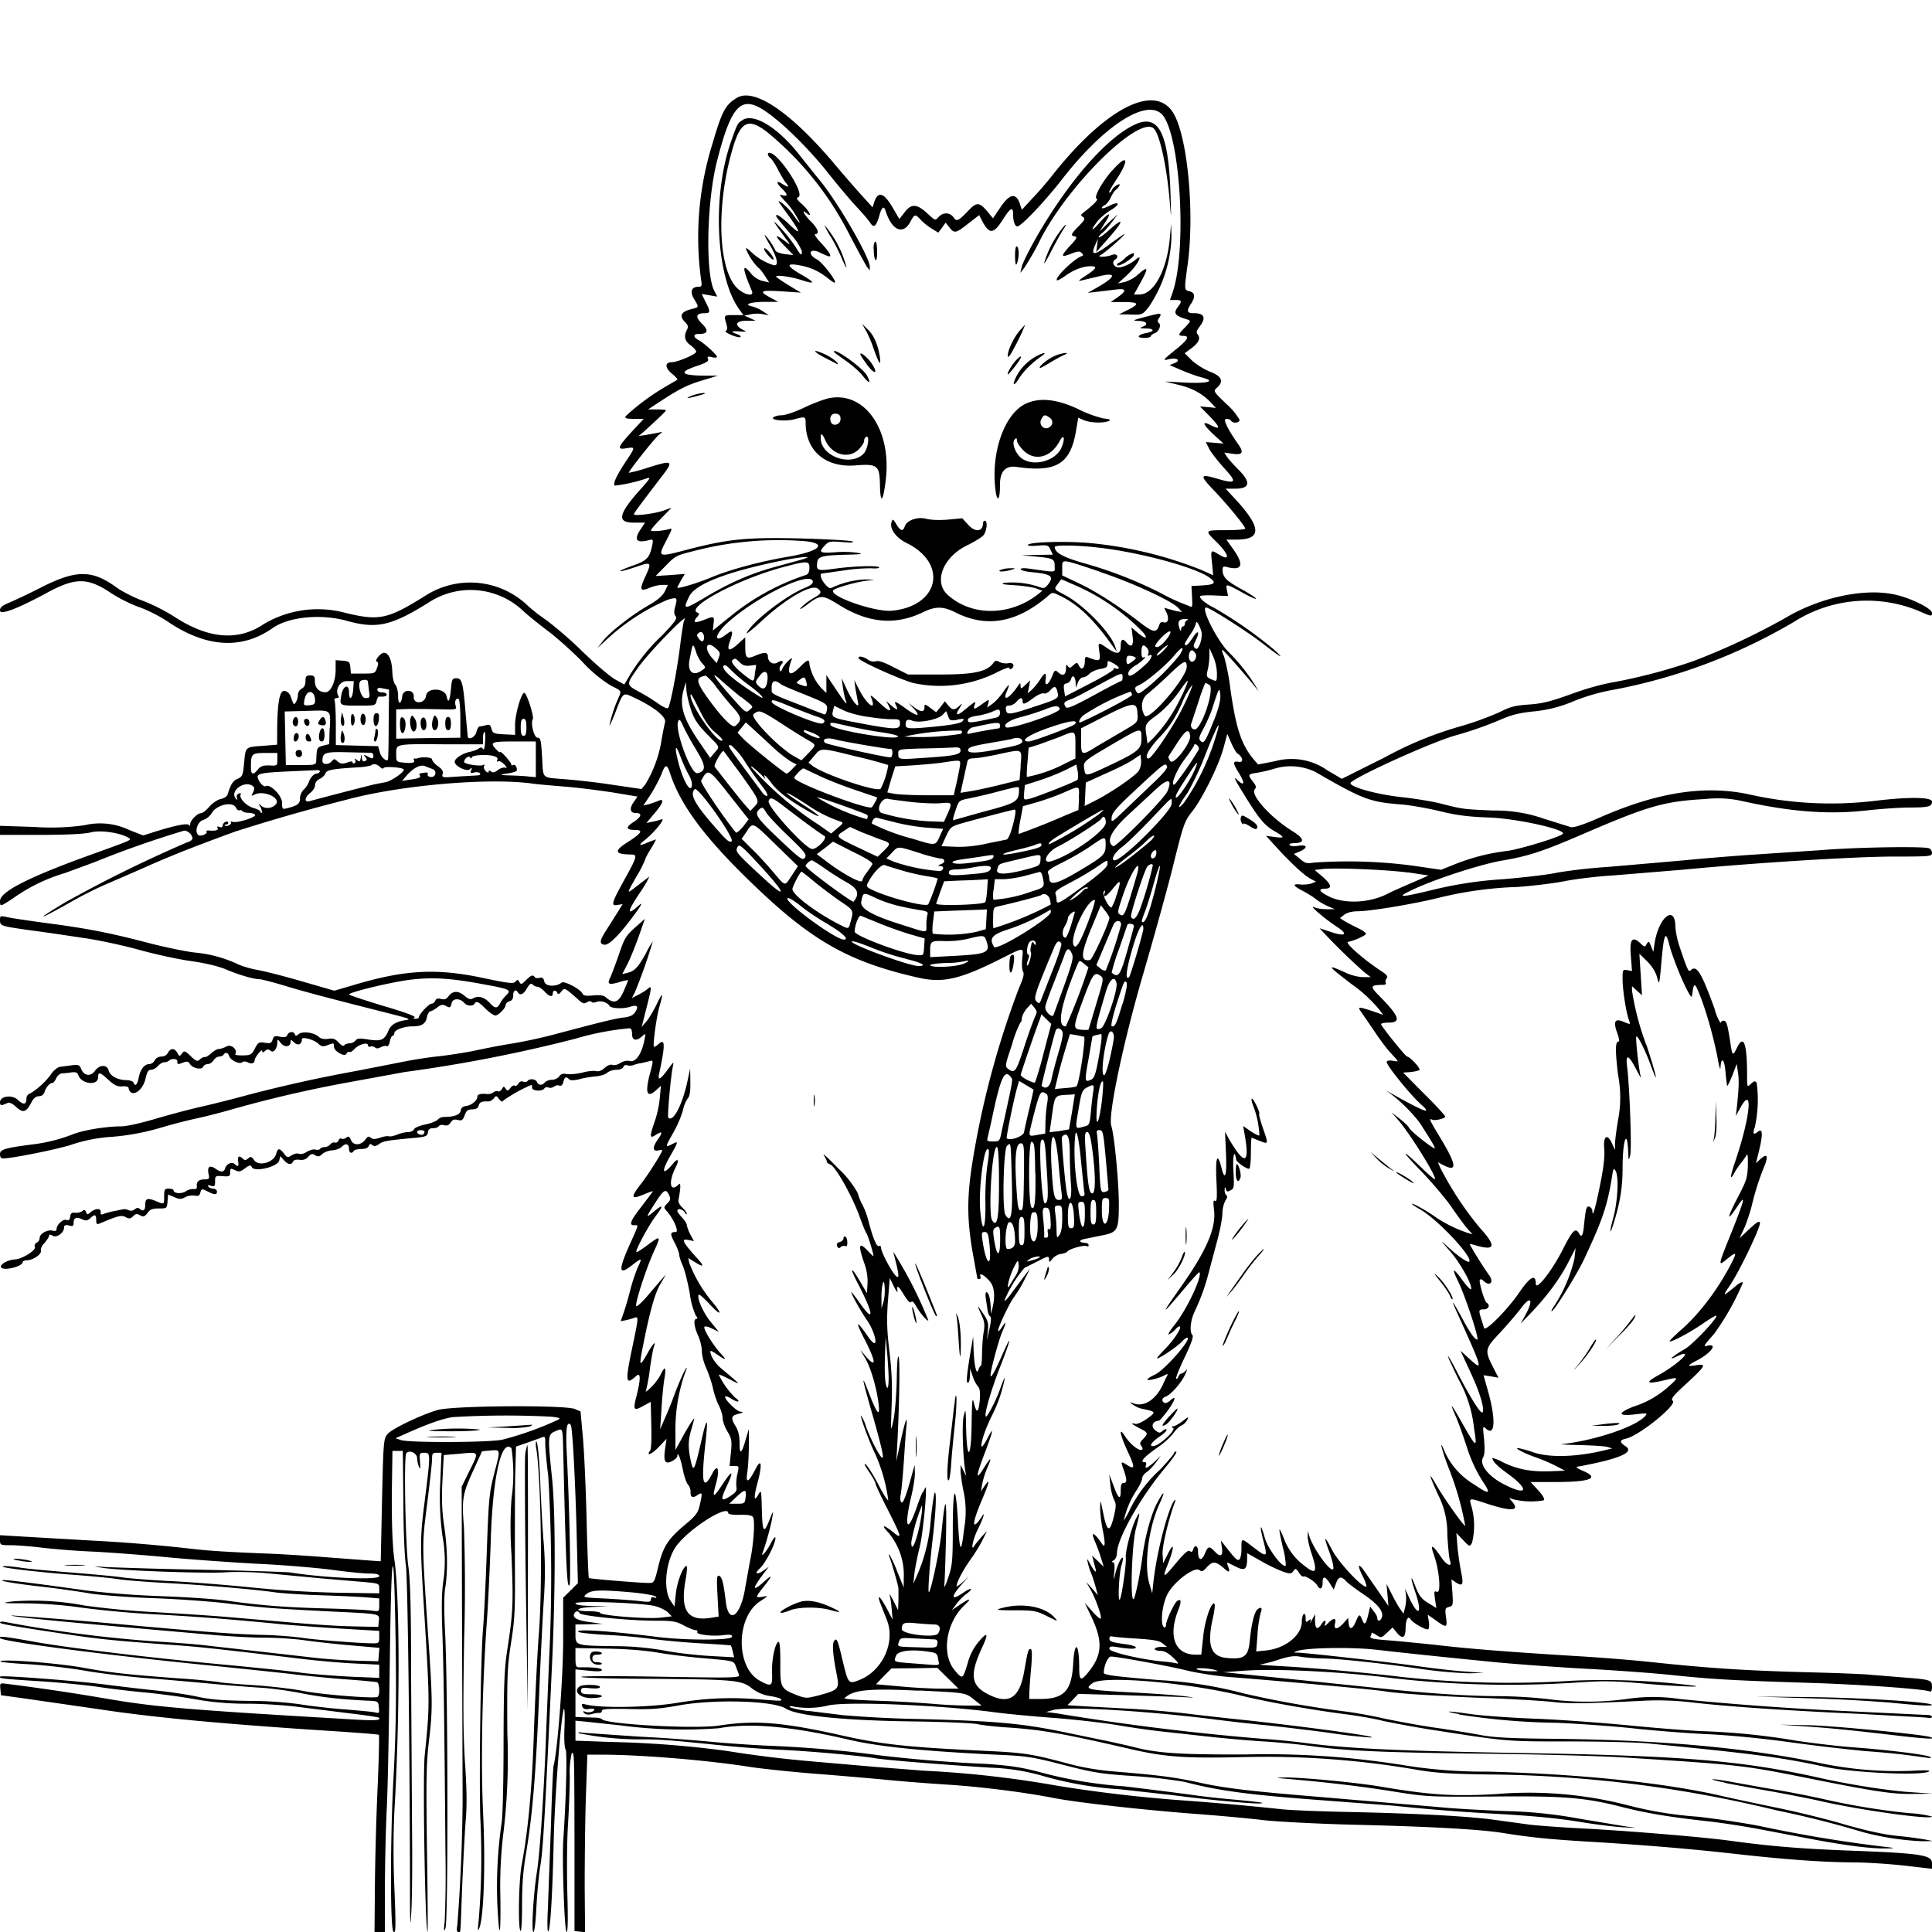 <svg xmlns="http://www.w3.org/2000/svg" id="svg" width="1024" height="1024" version="1.1">
  <path fill-rule="evenodd" d="M390.5 51.9c-6.1 3.7-7.8 6.9-13.1 25a166 166 0 0 0-5.8 71.4c.5 3.2.4 3.7-1.4 3.7-3.7 0-4.7 2.6-2.3 6.5 2.7 4.6 2.8 4.2-2 5.5q-7.4 2-3 6.5c1.9 1.9 2 2.7 1.2 4.3q-2.7 5 1.9 8.2c1.6 1.2 3 2.7 3 3.4 0 1.4-9.9 5.6-13.1 5.6-3.6 0-3.5 3 .2 6 1.9 1.6 3.2 3 2.9 3.3l-6 3.5a121 121 0 0 0-21.3 15.7c-.7 1.2.1 1.5 4.4 1.5h5.1l-5.6 6c-8.3 9-8.9 10.5-3.7 9.6 5-.8 5-.8-.4 7.3q-7.4 11.3-5.6 12.5a83 83 0 0 0 17-3.9c2.1-.6 1.7 0-2.3 4.6-13 14.3-14 18.9-4.7 18.9h6l-2.4 3.6q-5.4 8.1 4 5.8c2.7-.7 2.8-.6 2.2 2.6-1.4 6.7-2.8 8.2-10.6 10.9-4 1.4-6.9 2.7-6.4 2.8.5.2 4.1-.8 8-2.1 8.7-3 8.9-2.8 5.3 5.1-3.2 7-2.8 8 2.4 5.8 2-.8 4.9-1.5 6.6-1.5h3l-1.6 3.4q-1.6 3.3-7.9 7c-9 5-21.5 14.8-24.9 19.3l-3 3.8 4.5-4.1a113 113 0 0 1 32.7-21.5c5.1-1.5 5.4-1.3 4.1 3.5-.8 2.8-.7 4.1.2 5.2 1 1.2-.3 3-7.2 10.2a101 101 0 0 0-17.3 21.4l-2.7 4.6-4.7-2.6c-2.6-1.4-10.5-8.1-17.6-15a212 212 0 0 0-19-16.5 89 89 0 0 1-11.2-8.9 44 44 0 0 0-52.4-4.4c-20.5 12.8-24.7 13.8-42.7 9.5a56 56 0 0 0-43.7 6q-20.3 13.6-47.3-4.1a100 100 0 0 0-16.4-8.3c-4.7-1.7-11.3-5-14.5-7.4-12.8-9.2-21.2-9.1-39.7.3-6.7 3.4-14.3 7-17 8.1-3.6 1.5-4.7 2.4-4.7 4.1 0 2.6 9.5-1 26-10 14.2-7.5 20.6-7.4 32.5.5a77 77 0 0 0 15 7.6c4.2 1.4 11 4.8 15.3 7.7 20.5 13.9 39.4 15 55.7 3.5 8.5-6 25.7-7.7 39.5-3.8 16 4.4 23.6 2.6 44.4-10.5a40.5 40.5 0 0 1 49 5.3c2.8 2.6 8.7 7.3 13.1 10.6s12.5 10.5 18 16.1a72 72 0 0 0 15.3 12.8c6 3 5.7 2.5 3.6 7.4a73 73 0 0 0-4.4 13.7c0 .6 1.5-2.6 3.2-7 4.2-10.9 3.9-10.6 10-7.7 10.8 5.1 17 10.2 16.3 13-.4 1.5-1.3 6-2 10.2a64 64 0 0 1-8.5 22.8l-2 2.4-13.7-2a388 388 0 0 0-25.7-3.1c-14.2-1.2-12.5.3-13.3-12-.5-8.8-.8-10.1-2.4-10.1-1.8 0-3.8-7.7-2.5-9.8.8-1.4-3.4-14.4-4.6-14-1.7.6-4.7 11.2-4.8 16.8v5.5l-6-.3c-5.3-.3-5.9-.6-6.5-2.9-.5-2-1-2.4-2.8-2-1.2.4-2.7.7-3.4.7s-1.4 1.4-1.8 3c-.6 2.7-4.3 4.5-4.6 2.3l-1-10.8c-1.4-17.6-2-20-4.9-20-2.3 0-2.5.4-3 5.7q-1 10-2.3 3.8c-1-4.5-10.4-4.7-10.9-.2-.5 4.2-6.8 4.7-6.5.5.3-4-5.6-4.3-6.1-.3-.6 4.6-2.2 4.6-2.2 0 0-2.4-.6-5-1.4-6-.9-.8-1.6-4-1.7-7.5-.3-5.9-2-9.5-4.4-9.5-1.8 0-5.2 4.2-3.8 4.7q1.3.3.1 3.4c-1 2.8-1.2 2.9-7.3 2.9H186l-.3-3.2c-.3-3-.6-3.3-4-3.6l-3.8-.3v5c0 6.4-2.6 12.1-5.4 12-3.4 0-5.6-2.3-5.6-5.8 0-2.6-.4-3.1-2.5-3.1s-2.5.5-2.5 3q0 3-2 4a4 4 0 0 0-2 3.3c0 2.3-1.6 5.5-2.3 4.7-.2-.3-.9-1.9-1.4-3.5q-1-3-3.5-3.3c-2.6-.3-3.8 6.8-3.8 23.3v5.2l-7.5.6c-9.5.7-9.2.4-10 9-.6 6.7-1 7.4-3.5 8.5s-3.6 2.9-5.3 8.4c-.3.9-2 2-3.6 2.3s-4.4 2.2-6 4c-1.7 2-3.6 3.5-4.4 3.5-2 0-5.7 3.8-5.8 5.8q-.1 1.5-.5.6-1-1.9-18.1 3.4l-6.3 2-7.2-2.8a36 36 0 0 0-24-2.6 128 128 0 0 1-26.6.9L0 437.7v4.8h21.8c14 0 23.5-.5 26.7-1.4 5-1.2 15.3.3 19.5 2.9 2 1.2 2.7.9-19.5 8.9C15.2 464.9 0 472.6 0 477.6c0 3.1.1 3 6.8-1.4a93 93 0 0 1 27.7-13.5L50 457a537 537 0 0 1 47.1-16.6c1.8-.7 4.9 1.8 4.9 4 0 .7-1.2 1.6-2.7 2a699 699 0 0 0-64.6 31.8c-17.5 10.5-14.8 9.9 4.4-1 5.3-3 13.2-6.9 17.5-8.7 4.4-1.9 14.7-6.3 22.9-10 13.8-6 24-10 45-17.7a994 994 0 0 1 59-16.9c28.3-7.7 75.2-11.8 98.6-8.6 2.4.4 10 1 16.9 1.6 6.9.5 18.4 2 25.7 3.1l13.2 2.2-2 2.9c-2.4 3.3-2 5.8 1 5.8 3.6 0 3.2 1.9-.8 4.6q-7 4.4.6 4.4c4.5 0 3.4 1.7-4.4 6.7-7 4.5-6.4 6.2 2 6.3 3.8 0 3.5 1-3.7 14-6.6 12-7 13.5-3 12.7l2.4-.4-2.2 3.6-6 9.5c-4 6.1-4.3 7.9-1.6 8.4q3.4.6 13.7-12.8 9.5-12.5 3.9-7.3c-5.7 5-5.2 2.3 1.2-7.2 1.5-2.2 3.3-5 4-6.4l1.2-2.4-2.8 2.1-5.6 4.3c-3.6 2.7-3.6 2.6 1.7-6.7a63 63 0 0 0 4.5-8.8c0-.5 1.3-3 3-5.7s2.8-4.9 2.6-4.9l-4 1.5q-7.7 3.4-1.4-1.5c5.2-4.3 11-11.7 8.3-10.6-1.1.4-3.3 1-5 1.3l-2.9.6 4.2-5c5.1-6 5.7-8.6 1.4-6.4l-4.4 1.5-2.8.6 4-6c2.1-3.4 4.6-8.1 5.6-10.6 2-5.4 2.9-5.5 4.5-.6 5.6 17.4 19.2 35.4 45.8 60.7 30.3 28.9 50 39.8 86.8 48 12.4 2.6 21.4.5 42.5-10.1 13-6.5 12.2-6.5 11.6-.2-.3 2.9-.1 6 .4 6.8.8 1.2.2 3.5-2 8.5a469 469 0 0 0-24.2 89c-3.7 21.7-3.7 34 0 54l2 11.2q.1.3 1.1.3 1-.2.5-1.5c-.8-2.3 2.7-.2 5.3 3.1 2.2 2.8 2.6 8 1.1 13.9l-.8 3-.1-3.5c-.2-4.7-1.1-8-2.3-8-.5 0-.6 1.5-.3 3.3l.9 6c.2 1.6.8 3.2 1.4 3.5q1 .6-.4 6.7l-1.3 6 .5-5c.4-4.4 0-5.5-2.7-9.5-3.3-4.8-3.3-4.7-.5 1.5 1.4 3 1.6 5 1 8.5-.5 2.5-.8 7.5-.9 11.3 0 3.7-.3 6.7-.6 6.7q-.7.2-1.4 2.3c-1 3-2.3-3.3-2.5-11.8l-.2-6-1.3 7.5c-2.2 13.4-2.5 17-1.5 17 .6 0 1-1.7 1.1-3.7l.1-3.8 1.2 3.6c.6 2 1.8 4.5 2.7 5.5 1.3 1.5 1.5 3.2 1.2 7.6q-1 10.3-3.1 1.5c-.8-3.4-1-1.7-1.2 9.8-.2 21.6-2.8 21.6-3 0-.2-6.7-.2-6.8-1.2-3s-.5 20.6.7 28.5l.6 3.5-1.5-3-1.4-3-.1 2.7c0 1.5.6 6.4 1.5 10.9a51 51 0 0 1 .4 20.3c-1.6 14-2.4 12.9-3.3-4.6-1.2-20.2-2.6-18.3-2.7 3.7 0 18.4-.3 20.6-2.5 27-1.3 3.9-2.2 5.6-2 4s.6-13.1.9-25.5q.7-33.9-2.4-2.5c-1 9.7-5.7 31.5-6.7 31.5-.6 0 .5-15.8 2.3-30.5 1.4-12.3 1.9-23.3.8-22.2-.3.3-1.2 6.3-2 13.4a90 90 0 0 1-7 29.6l-2.3 5.2.5-5c.3-2.7 1.6-9.5 3-15 1.9-8.5 4.3-35.2 2.6-30.5q-.6 1.4-1.1 2c-.4.3-1.9 4.1-3.4 8.5-4.9 14-6.6 10-2.7-6.3 1.1-4.6 2-10.2 1.9-12.5l-.1-4.2-1 3.5c-3.2 12-5 17-6 16.4q-1-.8-.4-4.3c.4-2 1.1-9.5 1.6-16.6s1-15.7 1.4-19q1-11-3.5 9.5l-1.8 8.5.4-7.5c1.1-19.3 1.6-45.7.8-47.7-.5-1.3-.9 3.4-1 12.5-.2 8.1-1 17.6-1.8 21.2-1.4 6.5-1.4 6.4-.9-8.2.4-10.6 0-18.7-1.2-28.5-1.3-11-1.5-16.4-.8-26.3l1-12.5 2.2 4.5q2 4 1.9 2.3-1-5.3 3.6 2.4 2.8 4.5 3.6 3.5.8-1.2 2.9 2.6c2 3.5 6.2 8.3 6.2 7a219 219 0 0 0-18.6-36.3c3.1 11.8 3.5 14.7 1.6 13-2.3-2-8-12.7-8-15q-.1-1.4-1-1c-1.3.8-3.2-3.8-5.5-12.5a44 44 0 0 0-3.5-9.6c-1-1.7-2-4.4-2.4-6a53 53 0 0 0-10.2-12.9c-5.3-5.5-8.8-8.7-7.7-7 1 1.6 1.7 3.1 1.5 3.3q-.1.6 2 1.6c3 1.4 12 17.6 15.8 28.6 1.3 3.6 2.7 7 3.2 7.7.8 1 3.7 10.6 3.8 12.2 0 .2-1.4-1-3-2.8-4.8-5-5.3-3.3-2 6.3 1.4 3.7 2 7.7 1.8 11l-.3 5.1-3.3-5.6c-5.2-9-6.3-8.7-1.5.5 8.3 16 9 21.6 1.2 10.6-2.3-3.3-4.4-6-4.6-6-.7 0 5 10.3 8.2 14.8s5.7 12.2 3.9 12.2c-.5 0-2-1.5-3.2-3.3q-9.5-13.6-2.3.6c6.5 12.6 6.9 16.5.8 9.5l-2.8-3.3 2.5 4.2c3 4.8 6.1 15.5 7.2 23.9q1.5 11.6-4.6-4c-4.8-12.6-4.5-10.3 1.6 10.9 6.4 22.6 7 26.7 2 18a98 98 0 0 1-5.6-12.3 20 20 0 0 0-2.7-5.9c-.5.6 4.6 14.4 7.7 20.7a88 88 0 0 1 6.8 24.2c-.2.6-2.5-2.9-5-7.8-2.6-5-5.6-9.9-6.8-11q-2-1.6 1.4 3.5c2 2.9 3.6 5.8 3.6 6.4s2.6 6.3 5.9 12.7c8.1 16 8.5 17.3 3.5 13.2s-6.7-4.1-2.7 0a35 35 0 0 1 8.3 24.6v4.7l-3.4-8.3a64 64 0 0 0-4.1-9q-.8-.5 0 1.3c1.4 3.7 4.6 15 4.7 16.5v6.5l-.2 5-2.5-5c-1.4-2.7-2.3-4.1-2-3 .4 1.1.9 4.5 1.1 7.5l.5 5.5-3-5.7c-4-7.4-5.7-8.3-3-1.6l3 7.6c4.6 11.9-2.5 27.1-14.8 31.8-5.6 2.2-5.7 2-8.7-10.4-2.6-11.1-3.2-12.4-4.6-10.2q-1.5 2.6 1.5 17.8c1.5 7.5 1 8-9.6 10.9-6.3 1.6-6.8 1.6-11.2 0-9-3.5-9.2-4-9.1-17.1q0-11.7-1-11.3c-1.8.6-3.7 9.8-3.4 16.5.3 7.2-.3 7.5-6.7 4-12.7-7.2-12.4-33.7.4-42 4.5-3 4.5-3 1.4-2.4-4 .7-4 .4 0-4.7q7.8-9.7.8-3.4c-6.7 6-6.6 4 .1-4.8l2.3-3-2.5 1.8c-4 2.8-5.5 2-2-1.2 3-3 8-12.7 8-15.9 0-1-1.2.4-2.5 3-2.4 4.5-5.5 8-4.2 4.6 1.6-4.2 4.5-14.7 5-18.3.7-4 .6-4-1.5 1.3-3 7.5-3.7 6.5-4-5.5-.3-10.8-.3-10.8-2-7.8-2.2 4-2.4 1.2-.3-6.5 2.7-10 2-13.5-1.2-7q-5.6 10.7-4.2 1.3c.4-2.6.8-8.8.8-13.8v-9l-1.7 5.7q-3.3 11.5-3.2 1.7 0-5.4-2-8.7c-2.8-4.5-2.5-5.8 1.3-6.7q4-.9 1-1.2c-2.3-.4-8.8-7.1-7.9-8 .3-.3 1.7.2 3 1 3.6 2.4 5.6 2 2.4-.3a43 43 0 0 1-8.8-12.2c0-.4 2.6.7 5.8 2.4 6.3 3.3 6.3 3.3-4.4-5.7a20 20 0 0 1-5.2-6.5c-1.3-3.5-1-3.6 2.6-1.2q7.7 5.4 2-.5c-4.3-4.9-9.3-13.1-8.4-14 .3-.4 2.2 0 4.1 1l3.5 1.7-4.5-5.5c-4-5-7.4-12.9-6.1-14.2.3-.3 2.7 1.9 5.5 4.8 6.3 6.9 7.5 6 1.5-1.1a73 73 0 0 1-12-20.3l-.6-2.8 3.3 2q8 5.1.4-3c-6.8-7.6-7.5-9.4-3.7-8.6l3 .6-2-3.7a18 18 0 0 1-1.8-4.9c0-.6-1.1-2.4-2.5-3.9s-2.5-3-2.5-3.5c0-1.6 2.9-1 4 .9q.9 1.5 1 .6c0-.6-1-2-2.4-3.3s-2.2-3-2-4c1.2-6.3 1.3-9.4.2-8.3-4.7 4.7-5.7-1-1.7-9 2-3.8 1.3-5.1-1.1-2.3-5.5 6.7-6.8 5.4-2.5-2.4 5.3-9.3 5.3-9.4 1.8-7.6-3.9 2-3.8 1.6.7-6.3a58 58 0 0 0 5-11.7 17 17 0 0 1 2.5-6.2c1-1 1.5-3.5 1.4-8.6l-.1-7.2-1.3 6c-2.7 13-7.7 22.6-10.3 20-.6-.6 1.3-21.8 2.4-27 .6-2.9.6-2.9-2.4 1.1q-6.1 8.5-4.9 2.8c3.4-15.7 3.3-19.2-.3-15.9-1.1 1-2.2 1.6-2.4 1.4-.7-.8 1.4-16.4 3-21.6q3.2-11-1.6-.8c-1.6 3.3-4 7.3-5.4 9l-2.5 2.9 2.4-9.5c3-11.7 3.1-12.7.8-10.7-1 .9-3.3 2.3-5.1 3.2l-3.3 1.7 1.7-3.3A283 283 0 0 0 346 499a38 38 0 0 0-3.5 6c-4.2 7.6-6 9.6-9.8 10.6l-2.9.7 2.8-5.4c1.5-3 4.2-9.6 6-14.7l3.2-9.2-5.3 4.7c-4.8 4.3-5.6 5.7-8.5 14.3-1.8 5.2-3.9 10.7-4.6 12.2-1.8 3.5-.7 4 5 2.3a18 18 0 0 1 4.6-1l-2.5 6c-2.7 6-5.2 6.8-9.5 3q-1.5-1.4-6.6-.9c-3.8.4-5.3.1-5.7-1-.9-2.2-9.6-6.9-11-5.8-3.1 2.4-8.5 2.1-9.2-.5q-.4-2.7-2.5-2-1.8.4-2.6-.4c-.9-1.5-2-1-4.7 1.7-2.2 2.2-2.6 2.3-3.4.9s-1.1-1.4-2.1-.2-3.6.9-17.4-2c-24.5-5.2-41.3-4.3-68.4 3.8l-10.2 3-17.3-5c-9.6-2.8-20.3-5.5-23.9-6.1a53 53 0 0 1-9.4-2.7 68 68 0 0 0-23-6.4c-5-.5-16.9-3-26.4-5.5-20-5.2-31.5-7.4-53.7-10.3-8.8-1.2-17.7-2.5-19.7-3-3.6-.8-3.8-.7-3.8 1.4 0 3.3.1 3.3 16.2 5.6 7.9 1 20.4 2.9 27.8 4 7.4 1 21 3.9 30 6.4s21.7 5.2 28 6c6.9 1 14 2.7 17.5 4.2 7 3 15 5.3 18 5.3 1.1 0 8 1.8 15.2 4 11 3.3 23.4 6.5 57.3 15.1 7 1.8 7.8 2.2 5 2.6q-7.2 1-9 5.3c-2.2 5.3-3.9 6-10.6 5-4.9-.8-6-.7-7 .5-.6.8-2 1.5-3.2 1.5-1.1 0-2.4.5-2.7 1q-.7 1-3-1.4c-1.8-2-3-2.4-5.5-2q-3.2.5-5-1c-2.5-2.4-8.6-3.2-10.7-1.5-1.3 1.1-1.7 1.1-2 .1-.6-1.7-3.2-1.5-4 .3q-.4 1.7-3.8 1c-2.8-.6-3.4-.4-4 1.5s-1.2 2.1-4.1 1.7c-3.1-.5-3.6-.3-5.3 3s-2.2 3.6-6.4 3.7c-2.5 0-4.3-.2-4-.6 1.4-2.4-2-5.5-4.6-4.2-1.4.8-3.3 1.4-4.2 1.4-.8 0-2.6 1-4 2.3s-2.8 2-3.3 2c-.4-.3-1.6.3-2.5 1.1-1.5 1.4-2 1.2-5-1.6-3.1-3-3.5-3-4.7-1.4s-1.3 1.6-2.4-.3c-1.4-2.7-3.6-2.7-5-.1q-1 1.9-3.5 2c-1.4 0-2.9.8-3.5 2s-1.9 2-2.9 2c-2.6 0-4.8 2.9-5.6 7.3-.7 3.7-2 4.8-2.7 2.5-.3-.7-2-1.3-3.9-1.3-4.7-.1-8.6-2.3-9.3-5.1-.9-3.3-4.9-3.2-7.3.2-2.3 3.2-5.9 2.6-7.3-1.1-.8-2-1.4-2.3-4.7-1.9l-6.2.8c-1.3.1-3.3 1.6-4.5 3.2a39 39 0 0 1-11.5 10.9q-2.1.7-2.1 3-.1 4.6-4.6.4c-3-2.8-9.4-2-9.4 1.3q0 2 1.5 1.4l2.8-1.1c.7-.3 2.6.6 4 2 4 3.7 5.6 3.2 8.6-2.7q1.5-2.7 3.7-2.8a3 3 0 0 0 3-2.2c.7-2.5 2.8-4.8 4.2-4.8.5 0 1.4-1.1 2-2.5s2-2.5 3-2.6c.9 0 3.1-.2 4.9-.5 2.4-.3 3.3 0 3.8 1.4C43 574.6 52 575.7 52 571c0-3 1-2.8 5.3 1.2 3.3 3 4.9 3.8 7.4 3.6 1.8-.2 3.3.2 3.4.7 1 5.6 7.2 2.4 9-4.6.8-3.7 1.5-4.9 3-4.9 1 0 2.7-.9 3.6-2 1-1.1 2.5-2 3.4-2s1.9-.3 2.3-.7c1.4-1.4 4.6-1.3 4.6.2 0 1.8.1 1.8 3.3.6 1.8-.7 2.6-.5 3.4.9 1.5 2.3 6.3 3.2 7 1.4.3-.8 1.4-1.4 2.4-1.4s2.4-.9 3.1-2 2-2 3-2q1.7-.1 2.3-1c1-1.5 2.3-1.2 3 .8.7 2.2 5.6 4.5 6.9 3.2q1-.8 2.8 0c2 1.2 3.8.6 3.8-1.2 0-.5.9-2.1 2-3.5q1.8-2.2 2-1.3-.1 1.5 1.5 0c1.2-1 1.8-1 3 0 1.5 1.3 3.5-1.3 3.5-4.7 0-1.6.3-1.5 1.8.5 2 2.5 5.2 2.2 5.2-.6 0-1.3.3-1.2 2 .4 2 1.8 4 1 4-1.8 0-1.5 6.3.2 8.5 2.2 1.8 1.7 2.7 1.9 5 1 3.4-1.3 3.5-1.3 3.5.8 0 2.4 5.9 5.7 6.6 3.7q.7-1.2 1.5-1c.5.4 1.7-.3 2.7-1.4 2-2.4 7.2-4 7.2-2.1q.1 1.1 1.4.7c.7-.3 1.8 0 2.4.5q1 1 3.1-.2c1.2-.6 2.6-.8 3.1-.5s1.3-.7 1.6-2.4 1-3.1 1.5-3.1q.8-.1.9-1.4c0-1.7 5-3.6 9.7-3.6 4.8 0 7-1.4 7.6-5 .4-1.6 1.2-3 1.8-3s2.2-.9 3.6-2c1.9-1.5 3-1.7 4.3-1 2.6 1.4 2.7 1.3 3.4-1.4.6-2.6 4.5-2.6 6.7 0 1.3 1.6 4.5 1.9 5.4.4 1-1.6 2-1.2 6 2.8 2.2 2.1 4.6 3.7 5.4 3.4 2-.7 5.1-4 5.1-5.6q.2-1.2 2-1.9 2-.5 2-3.1c0-2.6 1.3-3.5 2.5-1.6s3 1 4.8-2.2c1.4-2.3 2-2.8 3-2q1.1 1.1 2.5 1.2c.8 0 2.5 1.1 3.8 2.5 2.6 2.8 4.4 3.2 4.4 1 0-1.8 1.6-2 2.4-.2q.4 1.3 1.9-.5c2-2.5 1.6-2.7 10.1 4.8 1.5 1.3 2.3 1.5 3.7.6q1.6-1 2.4-.2.6.8 2.8 0c2.2-.8 5.5.2 6.8 2.2.8 1.3 7 1.6 10.6.5q6-2 3 2.7c-1.2 1.8-2.8 2.6-7 3-4.8.7-13.8 3-37.2 9.2A262 262 0 0 1 272 553c-6.3 1-15.6 2.8-20.5 3.9-5 1-13.7 2.4-19.5 3s-13.4 1.9-17 2.6l-25.5 5a768 768 0 0 0-59.5 13.2c-6.9 1.9-17.3 4.5-23 5.8-5.9 1.3-16.8 4.2-24.3 6.4-8 2.4-15.6 4.1-18.6 4.1-7.9 0-20 2-25.5 4.2a86 86 0 0 1-20.1 5.2c-15.8 2-18.5 2.8-18.5 5.3q0 2.3 1.6 2.3c5 0 31-5.3 36.9-7.5a85 85 0 0 1 21.3-4 126 126 0 0 0 26.1-5 276 276 0 0 1 19.6-5 313 313 0 0 0 16-4.1 659 659 0 0 1 63.5-14.8l29.5-5.4a779 779 0 0 0 90.2-17.6 150 150 0 0 1 28.9-5.6q1.4 0 1.4 3c0 3.5 2.2 4 5.3 1.3 2-1.8 2-1.7 1.3 1.7-1.4 7.4-4.5 12-7.6 11.4q-2.7-.6-5.2 1c-1.4 1-3.3 1.4-4.2 1q-1.7-.5-4.1 1.6-2.4 2.2-4.5 1.7c-1.2-.3-4.5 0-7.3.8-2.9.7-6.5 1-8.1.8q-3-.7-4.2 1.2c-.7 1-2.4 1.8-3.8 1.8s-3 .6-3.7 1.3c-1.5 1.8-3.5 1.8-4.3-.1-.6-1.7-4.1-2-5-.5q-.8.8-2.3.3c-.9-.4-2 0-2.5 1q-1 1.6-2 1.1c-.5-.3-1.6.2-2.3 1.3-1.3 1.6-1.6 1.6-2.5.3s-1.2-1.3-2 .3q-1.2 1.6-2.1 1.1c-.5-.3-1.6 0-2.3.5a5 5 0 0 1-3.2 1q-5.4-.6-5.4 1.4c0 2-3 4.5-6 4.9q-2.5.3-2.8 2.4c-.3 2.2-3.5 3.4-8.7 3.4a5 5 0 0 0-3.5 1.4c-.6.8-3.6 2-6.6 2.6s-5.8 1.8-6 2.6c-.4.8-1.7 1.4-3 1.4s-4 .6-5.7 1.3-3.8 1.2-4.4 1c-.7-.3-2.9 0-4.8.7-2.7.9-4 .9-5 0s-1.6-.7-2.7.8c-2.3 3.3-6.3 3.6-7.7.6-1-2.1-1.4-2.4-2.6-1.4q-1.4 1-2.5.5-1-.4-1.6 1t-2 1.1c-.7-.3-1.8.2-2.4 1-.7.8-2 1.4-3 1.4s-2.1.4-2.4 1c-.3.4-1.5.6-2.5.3s-3 .3-4.5 1.2c-1.4 1-3.3 1.4-4.2 1s-2.7.1-3.9.9c-2 1.3-2.3 1.2-4-1-2.3-3-3.3-3-4.1.1-1.2 4.7-9.3 7-11.8 3.3-1.3-1.8-1.8-2-3.1-.8q-1.6 1.5-2.7.2-3.1-2.9-2.6 1.3.8 4-1.8 1.5c-1.4-1.4-4.2-.2-5 2q-.9 3.6-5.2.4-4.7-3-3.7 2.7c.6 2.5.4 2.9-1.7 3q-4.8-.1-4.5 3.4.3 2.1-1.6 1.7a7 7 0 0 0-4.2 1.2c-2.2 1.5-6.5 1.2-6.5-.5q-.2-.8-2.5-.9c-2.2 0-2.5.4-2.5 4 0 4.6.1 4.5-4.6 2.5-4.2-1.7-5.4-1.3-5.4 1.9q0 4.5-2.7 2.5-1.3-1.3-2.8 0-1.5 1.2-3.2.6c-1-.5-2.2-.7-2.8-.6l-5 1a41 41 0 0 0-5.6 1.5q-1.9.9-1.5-1c.1-2.2-3-2-5.5.2-1.5 1.3-1.7 1.3-2.3-.2q-.6-1.8-2-.5c-.7.6-2.4 1-3.7.9q-2.5-.5-2.7 2t-2 1.8c-1.7-.7-5.2 2.5-5.2 4.8q0 1.4-2 .9c-2.8-.8-7 1.6-7 3.9 0 1-.7 2.1-1.5 2.4q-1.5.7-1 2.4c.6 1.7-6.7 6.3-10.5 6.5-6.2.5-10.7 5-4.7 5 3.9-.2 8.7-2 8.7-3.5 0-.5 1-1 2.1-1 3.3 0 8-3.2 7.6-5.1-.3-1 .6-2.8 2-4.2 1.2-1.5 2.3-3.1 2.3-3.7q0-1.2 2 0c2.2 1.2 6-1.7 6-4.5q-.1-1.6 2.5-1c2 .6 2.5.4 2.5-1.3q0-4.1 4.4-2c2.1 1 3 .8 4.4-.5 2.5-2.3 3.2-2.1 3.2 1 0 2 .3 2.4 1.8 1.8 9.9-4.2 11.6-4.6 13.8-3.4 1.9 1 2.6.9 4-.5 1.2-1.3 2-1.4 3.6-.5 1.8 1 2.4.8 4-1.2 1.3-1.9 2.6-2.4 6-2.4 4.2 0 4.3 0 4.6-3.7l.3-3.7 3.3 1.4c2.7 1.2 3.7 1.2 5.8 0a9 9 0 0 1 5-.8c2 .4 2.6 0 3-1.7.6-2 .8-2 3.7-.6 3.8 2 5.1 2 5.1.1q-.2-1.3-2-1.5c-1 0-2.2-.5-2.6-1.1q-.7-1.2 1.5-.4c1.8.5 2.1.2 2.1-2.4 0-2.8.2-3 4-2.7 3.6.3 4 0 4-2 0-2.2.2-2.3 2.5-1.2s3 .8 5.4-1c2.4-1.7 3-1.9 3.5-.7 1.1 3 13.8 0 14.6-3.4l.5-2.3 2 2.1c2 2.4 4 2.7 4.8.8q.6-1.3 3.4-1 2.9.5 4.7-1.6c1.5-1.6 2.2-1.8 3.6-.8 1.5.9 2.3.8 3.8-.6 1-1 3.4-1.9 5.3-2s4.2-1 5.2-2c2-2 3.7-1.4 3.7 1.4 0 2 1.5 2.6 2.5.9.3-.5 2.1-1 4-1q3.2 0 4-1.6.5-1.7 1.8-.5t3.6-.5c2.3-1.6 3.3-1.8 17.6-3.2 7.3-.6 8-1 8.3-3q.2-2.3 2.7-2.2c1.3 0 2.7-.5 3-1 .4-.7 1.7-1 2.9-.6q2.2.6 3.4-1.4c1-1.5 1.9-1.9 3.8-1.4 2.1.5 2.7.2 3.7-2.5.9-2.5 1.7-3.1 4-3.1q2.9 0 3.4-2c.5-1.9 1.8-2.4 5.2-2.2q1.4-.1 2.8-1.6c1.2-1.6 1.4-1.6 2.8.3q1.6 2.2 2.4.7a82 82 0 0 1 14.8-8.2q.3.2.3 1.5c0 1.8 5.5 2.1 6.5.4q.8-1 2.2-.5c.9.4 2.2.1 3-.5s2-.9 2.8-.5q1.5.5 2.1-2c.7-2.6 1.4-3 3-1.4q1 1.1 5.5 0c2.4-.7 6.3-1.3 8.7-1.5s5-1 6-1.9 3.2-1.6 5-1.6 3.2-.6 3.6-1.5q.6-1.3 2-.9 1.7.5 3.4-.1c1-.4 2.7-.9 4-1l4.2-1c2.4-.8 2.4-.6.5 6.5q-4.1 15.5 3.3 8.8l2.5-2.3-.6 6.5c-.3 3.6-1.5 9.2-2.7 12.4-2.8 8.2-2.7 9.3.6 7.1q5.4-3.5.8 2.8c-2.7 4-2.4 6.2.7 5.4q1.7-.4 1.9 0c0 1.1-7.5 13-11.2 17.7-5.8 7.4-5.4 8.6 1.6 5.6 2.5-1 4.6-1.8 4.6-1.6s-2.7 3.8-6 8.1c-6 7.7-6.9 10.1-3.6 9.9 2.1-.2 2.2-.5-2.3 9.5-6.6 14.7-6.3 17.4 1 11.6 5.2-4 5.4-4 3 1.1-1 2.2-2.9 7.6-4 12-1.1 4.3-2.7 9.9-3.6 12.3l-1.5 4.4 2.8-.6c1.5-.3 3.5-.9 4.4-1.2 2.4-1 2.3-.4-1.2 16.3-3.7 17.7-3.4 19.6 2.2 14.5q3.6-3.2.2 10.5c-2 7.6-1.5 8.2 3.5 5.4l4-2.2.3 12.2c.2 6.8 0 12.9-.6 13.6-2.4 3.3.9 2 4.5-1.8l4.2-4.4-.7 4.7c-1.1 7.2-.2 9 3.5 7.2 1.6-.9 2.9-2 2.9-2.7 0-3 1.8 1.3 2.9 7 .7 3.6 1.9 7.1 2.7 8a6 6 0 0 1 1.4 3.6q-.2 4.8 3.7 2c2.6-1.7 2.7-1.3 1.2 5.3-1 4.2-2 5.6-8 10.6-9 7.6-11.4 11.4-14 22-2.1 8.6-2.2 8.7-5.2 8.7-4.5 0-31.1-2.2-31.6-2.6-.2-.2-.8-14.2-1.2-31.1s-1.3-36.7-2-44l-1.2-13.2-3-1.3c-5.4-2.2-64.3-1.8-72.6.5-8.5 2.4-24 9.8-26.5 12.6-2.4 2.6-2.4 3.6-3.2 39.1l-.6 28.5-4.7-.3-22.6-1.7c-9.9-.8-23.8-1.7-31-2-21-.8-32.5-1.5-41-2.5a875 875 0 0 0-54.5-4.5l-36.2-2.1-11.8-.7v2.6c0 2.6.2 2.7 5.8 2.7 3.1 0 10.9.6 17.2 1.4a427 427 0 0 0 26.5 2c8.3.4 27 1.8 41.5 3.2 14.6 1.3 36.4 2.8 48.5 3.4s28.4 2 36.2 3c7.9 1.1 16.8 2 19.8 2 4 0 5.5.4 5.5 1.4 0 2.2-28.8 1-47.5-2-1.7-.2-22.3-.9-46-1.4a2630 2630 0 0 1-51-1.4c-7.6-.5-7.7-.5-2 .4 9.9 1.5 53 3 64.4 2.4 6-.4 16-.2 23.1.5l27.5 2.6 23.3 2c8 .7 8.2.8 8.2 3.4v2.6l-20.7-.3a563 563 0 0 1-45.8-2.7c-13.7-1.4-33.8-3-44.5-3.5s-22.2-1.5-25.5-2-15.2-1.6-26.5-2.5-23.2-2-26.5-2.5-7.3-1-9-.9c-6.2.3 13.8 2.8 34 4.4 11.5.8 23.4 2 26.3 2.5 2.8.5 14 1.4 25 2 20.6 1.1 47 3.4 58.2 5 3.6.5 14.2 1.2 23.5 1.5s20.3.8 24.3 1.1l7.2.6v3.5c0 3.5 0 3.5-3.7 3-2.1-.4-13.2-.9-24.8-1.2-22-.6-34-1.6-51.5-4-5.8-.9-21.7-2-35.5-2.5a491 491 0 0 1-39-2.9c-35.7-5-47.8-6.4-45-5.2 1.1.5 10.1 1.9 20 3s21.8 2.9 26.5 3.7 20 2 34 2.5 32.3 1.9 40.5 3c16.6 2 21.2 2.4 52.5 4 27 1.3 26.2 1.1 25.8 5l-.3 3.2-9.5-.2c-11.4-.2-20.2-.7-42-2.6l-29-2.5c-6.9-.6-23.7-1.7-37.5-2.5A451 451 0 0 1 45 851a146 146 0 0 0-38.5-2.2c-6.4.9-5.7 1 8.1 1 9.7.2 19.8 1 28 2.2a523 523 0 0 0 37.4 3.5c25.1 1.4 39.2 2.5 65.5 5 8.3.9 24.1 2 35.3 2.7l20.2 1.2v3.3c0 3-.2 3.3-3.2 3.3-7.2 0-32.7-2-38-3a221 221 0 0 0-22-1.5c-14.9-.4-34.7-2-78.3-6A2829 2829 0 0 0 6 856.2c0 .7 19.8 2.7 78 7.8l28.5 2.5c8.8.8 21.2 1.5 27.6 1.5 6.3 0 16 .6 21.5 1.4s16.6 2 24.7 2.7l14.8 1.3-.3 3.5-.3 3.6-11.5-.3a331 331 0 0 1-20-1.3l-60-6.8c-4.7-.6-16.6-1.5-26.5-2.1a689 689 0 0 1-80.2-10.4q-2.1-.3-2.3.4c0 .7 6.6 1.9 37.5 6.5 15.3 2.3 24.3 3.2 56 5.5 13.2 1 20.8 1.8 64.5 7 9.6 1.2 23.2 2.4 30.3 2.7l12.7.6v7l-14.7-.6c-8.2-.4-19.7-1.3-25.8-2-6-.9-23.8-2.7-39.5-4.2-41.4-3.8-86.1-9.2-104.4-12.6-13.8-2.5-18.2-3-16.5-1.6 2.5 2 60 9.4 113.9 14.7 16.8 1.7 35.9 3.7 42.5 4.5s18.8 2 27 2.6c8.3.6 15.6 1.3 16.3 1.5 1.4.4 1.7 7 .3 7.8-1.6 1-30.8-1.3-40.1-3.3-5.2-1-17-2.4-26.4-3s-17.2-1.3-17.6-1.6a423 423 0 0 0-22.1-2c-27-2-35.6-3-49.4-5.5-13.9-2.6-45.8-5-44.2-3.3.4.3 7.3 1 15.4 1.4 8.2.5 21.3 2 29.3 3.4s23 3.2 33.5 4 26 2.2 34.5 3 19.8 1.7 25 2 15.1 1.6 22 3c11.5 2.2 20.5 3.2 35 3.9 5.4.2 5.5.3 5.8 3.6.3 3 .2 3.2-2 2.6-1.3-.3-8.6-1-16.3-1.6s-18.3-1.8-23.5-2.7a202 202 0 0 0-27.5-1.8c-13.9-.2-20.2-.7-27.7-2.4-5.4-1.1-14.9-2.5-21-3.1-6.2-.6-17.8-2-25.8-3-14.6-2-56.1-5.2-56.9-4.4-1 1 1.3 1.2 19.4 2.4 10.5.6 24.9 2 32 3 7.1 1.1 18.3 2.4 24.9 3s18.3 2.1 26.3 3.5a152 152 0 0 0 28.1 2.5c7.5 0 19.1.7 25.7 1.5l27.9 3.5c8.7 1 16 2.1 16.4 2.4 1.5 1.6-2.2 1.7-19.5.6C96 906 81 904.6 54.5 900a1178 1178 0 0 0-50.8-7.5c-3.8-.5-3.8-.5-3.5 2.7l.3 3.3 13 1.8L53 906c28.4 4.3 64.1 7.6 115.4 11 17.6 1.1 32.2 2.2 32.4 2.5.3.2 0 13.2-.7 28.7s-1.3 39-1.4 52l-.2 23.8h5.5v-21.7c0-12 .4-31.7 1-43.8s1.2-46.7 1.6-77c.8-64.2 2.2-69 3.1-10.5.4 29.8.2 46.2-1.2 72.5-1.7 31.7-1.7 78.6 0 80.3 1.3 1.3 1.4-1.8.5-24a465 465 0 0 1 0-39.4c3-49.1 3-114.7 0-133.9-1.1-8.1-1.6-23-1.2-43.2l.2-14.3h5.5l.3 27.2c0 14.9.7 29.8 1.3 33.2 1 5.4 2.1 96.9 2.2 173.1 0 18.2.2 20.1.7 11 .4-6 .6-25.2.4-42.5l-.5-81c0-36.7-.4-52.2-1.5-60-1.5-11-2.4-57.6-1.1-59.6 1.3-2.2 5.7-.4 5.8 2.5 0 1.4.5 3.5 1 4.6q1 2.4.5-2.7c-.3-4.7-.3-4.8 2.4-4.8 3.3 0 3.3.3-.2 28-2.2 17.5-2.2 21.4.3 60.5 2.7 44.2 2.7 45.7 0 72-1.1 10 .2 92.2 1.5 93.4.2.2.1-19.3-.3-43.5-.5-38.6-.4-45.7 1.2-58.9 1.8-15.4 1.8-20.4-.5-53.5-3.4-50.5-3.4-48.8-.6-71 1.4-11.1 2.6-21.8 2.6-23.7 0-2.9.3-3.3 2.5-3.3h2.5l-.6 14.8a150 150 0 0 0 1.1 29.2 72 72 0 0 1 .5 23.8c-1 6.8-1 14.8-.5 28.6.6 17.9 1 41 1.6 115.6a616 616 0 0 1-.4 36.5c-.6 5-.5 5.6.4 3.5 1.5-3 1.3-125-.1-155-.7-12.8-.7-21.6 0-25.5 1.4-8.7 1.2-21-.6-32.8-1.1-7.6-1.4-13.6-.9-23.9l.7-13.6 8.5-.7c10.5-1 10.3-1.3 5.2 8.9l-4.2 8.6.2 77.2.3 89.3a961 961 0 0 1-2.8 65.8q-.7 3.7.5 3.7c1.4 0 1 3.5 2.1-25 .6-13.5 1.4-29.2 1.9-34.9.6-7.2.5-16.2-.4-29.3-1-14.5-1.1-30-.5-66.1a921 921 0 0 0-.1-59.2c-1.2-15-.8-17.6 5-30.2l4.6-10.1 4.3-.4c5.6-.4 5.6-1 2.2 12-2.7 10.4-3 13.2-4 42-.6 16.8-1.5 35.2-2 40.7-1.3 15.3-2.2 85-1.3 103a402 402 0 0 1-1 51.5c-.6 5-.5 6 .3 4 2.4-5.5 3.4-33.7 2-62.2-1.2-28.4-.4-66 2.1-101.3.6-8.2 1.5-27 2-41.5 1-34 5.6-54.7 11-49.4a94 94 0 0 1 0 26.8 218 218 0 0 0 0 29.5c1 26 .9 30.3-2.2 50.3-1.6 10.7-1.9 18.2-2 48.5 0 19.7-.4 39.2-1 43.3a234 234 0 0 0-2.3 43.3c1 20.1 1.9 17.6 1.6-4.1A230 230 0 0 1 267 970a336 336 0 0 0 1.9-51.5c-.2-31 0-35.2 2-48 2-12.6 2.2-17 2-44.5 0-16.8 0-37 .2-44.9l.4-14.4 5-1.7 7.8-2.8c2.7-1.1 2.7-1.1 2.7 3 0 2.4.7 10.2 1.6 17.3a900 900 0 0 1 .4 98l-1.5 37c-1 28.8-3.2 63.9-4.9 74.5-2 12.7-3 32-1.9 32 .6 0 1.3-6 1.6-13.2.4-7.3 1.3-17.2 2.1-22 1.4-8 2.5-26.7 6.1-104.8 2-41.8 2-83.1 0-101.5-2.2-21.2-2.2-22.2 1.8-23.9s3.9-2.3 4.2 9.6c1.5 62.5 2 74.6 3.4 71.8.7-1.6 0-39.6-1.4-67.6-.8-15.1-.2-19.5 2-17.2.9.9 2.4 29 3.1 56.1l.7 27.8-3.9 3.9-3.9 3.8v22.9c-.1 20.5-3 58-5 65.8-.4 1.1-1 15.7-1.5 32.5l-1.6 43.5c-.4 7.4-.3 12.6.2 12.2 1.1-1 2.2-18.7 2.9-48.7.5-22.1 4-67.6 5.4-69.2.4-.4.5 4 .3 9.7-.3 6.2 0 11 .6 11.8.9 1.1.2 27.3-1.2 47.1-.8 10.8.6 49.6 1.7 49.6.7 0 .8-7.2.4-20.7-.3-11.5-.2-27.3.3-35.3s1-20 1-26.7a43 43 0 0 1 1.1-12.3c1.3 0 1.3.6 1.4 49.5v45l2.8.3 2.8.3-.2-23.8c0-13 .2-34.3.6-47l.8-23.3h7c21.4 0 56.2 2.9 79.2 6.5 5 .8 19.8 2.4 33 3.5 13.2 1 31.6 2.6 41 3.5s24 2 32.5 2.5c17.3 1.2 39.4 4 54.6 7 12.5 2.4 48 6.4 76.4 8.5 11.8.9 27.4 2.3 34.5 3.2 7.2.8 27.8 1.9 46.5 2.4 41.8 1 67.6 2.4 80.5 4.4 15 2.4 24.3 3.3 43.5 4.5q44.5 2.6 78.8 6.5c26.6 3 46.7 4.5 63.2 4.6 6.9 0 19.1.8 27.3 1.7l14.7 1.7v-3c0-4.3-6-5.2-42.5-6.6-26.9-1-43-2.3-65.5-5.4-14.2-1.9-55-5.3-79.5-6.5-11-.6-23-1.5-26.5-2l-17.5-2.4c-14.3-2-41-3.4-77-4.2-16-.3-32.4-1-36.5-1.5a1605 1605 0 0 0-50-4.5 766 766 0 0 1-68.5-7.9 557 557 0 0 0-71-8l-25.5-2-34.5-3A608 608 0 0 1 385 928a541 541 0 0 0-60.7-4.7l-19.3-.7V912l5.3.5 18.7 2a254 254 0 0 0 52 1.5c16.7-3 38.4-1 68.6 6 16.1 3.8 39.3 6.1 77.9 8 16.7.7 19.3 1.1 36 5.4 16.2 4.2 20 4.8 38.2 6a269 269 0 0 1 26 3c18 4.7 33.4 6.8 70.8 9.6l39.5 3a1085 1085 0 0 0 57.5 4.5q25.9 1.5 41 4c8.3 1.4 18.8 2.7 23.5 3 8.2.4 8.3.4 2-.4l-24-4a245 245 0 0 0-40-4.2c-12.4-.5-27.2-1.3-33-1.9l-64.5-5.5c-36.7-3-51.3-4.7-64.4-7.6-13.7-3-21.8-4-44.6-5.9q-13-1-24.5-4c-20.1-5.4-24-6-44.5-7-41-1.9-55-3.4-76-8.1-31.6-7.1-46-8.3-65.6-5.3-12.8 1.9-59.8-.7-61.9-3.4-.3-.4-1.7-.7-3.2-.8l-6.8-.2-4-.2v-25.2l7 .7q7.2.8 7-.4c0-1-4.6-1.5-12.2-1.4-1.5 0-1.8-1-1.8-5.1v-5.1l16.7.3c11 .2 20.5 1 27.4 2.2 5.9 1 17.2 2.4 25.2 3 14.4 1.3 14.6 1.3 15.6 3.9l1.7 4.5c.7 1.9-.1 2-41.4 1.3-23.2-.4-42.2-.4-42.2.1s15 .9 33.3 1c47.5.3 51.6.6 57 4.9q4.4 3.4 9.6 4.2 7.3 1.2 6 2.4c-.2.2-4.2 0-8.9-.4-16.8-1.5-30-1-45.8 1.6-15 2.5-40.5 3-48.8.9-2-.5-2.3-.3-1.8 1q.6 1.9 3.5 1.4c1.6-.3 2.9-.1 2.9.3 0 1.1-2.9 1.9-4.7 1.2q-2.1-.8-.6.7 1.1 1.2 4 .5c1.5-.5 3.4-.7 4-.6q1.2 0 1.3-1.1c0-1 3-1.2 14-1 11.5.3 16.5 0 26.8-1.9 18.9-3.4 50.2-2.5 56.7 1.7 6 3.8 30.4 6.3 67.5 6.8 16.2.2 31.5.9 34 1.4 2.5.6 9 1.3 14.5 1.7 19 1.2 29.7 3 66.5 11.5 18.6 4.3 29 5 60 4.3a469 469 0 0 1 93 6.9c9 1.5 17 2 36.5 2.3a665 665 0 0 1 153 19 533 533 0 0 1 46 11.6 146 146 0 0 0 31.5 4.8l5.5-.1-4-.8a209 209 0 0 0-14.5-1.9c-7.2-.7-16-2.6-28-6-9.6-2.9-25.4-6.7-35-8.7s-23.1-4.8-30-6.4c-30-7-74.7-11.7-124-13a270 270 0 0 1-42.5-3 459 459 0 0 0-86.2-6.1c-34.5.1-46.5-.6-59.3-3.9-4.1-1-12-2.8-17.5-3.9l-17-3.5c-24-5.1-37.2-6.4-80-7.5a623 623 0 0 1-39.5-2l-17-2.1a51 51 0 0 1-11-2q-1.6-1.2 2-.4a45 45 0 0 0 17.3-.5c8.1-2.5 59.8-.5 89.3 3.5 6.1.8 19.8 2.1 30.5 2.9s26.1 2.5 34.4 3.9 19.5 3 25 3.5l23.5 2.6c7.4.8 20.4 2 28.8 2.5s20 1.7 25.5 2.5c17.8 2.5 38.8 3.4 91.2 4 28 .3 61.6 1.2 74.5 2 62.4 4 62.5 4 100.4 11.6 32.6 6.5 42.1 8 53.6 7.7l9.5-.1-11.5-.8c-11.7-.7-33.3-4.1-49.5-7.8-40.7-9-72.1-11.6-159.5-13-63.1-1.1-88-2.3-110-5-8-1.1-19.7-2.2-26-2.6a1325 1325 0 0 1-108-13.4l-5.5-.7 3.5-1c7-2.2 50.5.4 87 5.1 6.3.8 18.5 2.2 27 3 8.5.9 23.4 2.7 33 4a244 244 0 0 0 21.5 2.4c5.9-.2-29-5-64.5-9-10.2-1-26-2.8-35-3.9-9-1-22.4-2.1-29.5-2.4l-22.3-1.2-9.4-.6 2.9-3 2.8-3 22 .6 31.5 1c9.3.5 9.3.5 2.5-.4-3.9-.5-16.4-1.4-28-2-23.6-1.3-25-1.6-20.4-4.9 5.6-4.2 50.8-.3 79.9 6.9 12.8 3.1 35.2 7.1 53.5 9.5 6.6.8 15.8 2.4 20.5 3.6 4.7 1 15.7 3.1 24.5 4.5 41.7 6.5 40.1 6.4 74 6.4 17.6 0 36.3.5 41.5 1 58 5.7 70.8 7.4 94.5 12.5 13.7 3 49.7 4.7 54.5 2.6 1.9-.8-.5-1-9.5-.5a200 200 0 0 1-49.6-4.5c-39.2-8-83.7-11.9-139.4-12.5-22.6-.2-32.2-.7-38.8-2-4.8-.9-16.2-2.8-25.5-4.1-9.2-1.4-21.4-3.7-27.2-5s-14.8-2.9-20-3.5a544 544 0 0 1-52.6-9.4 221 221 0 0 0-44.9-7.1c-24-2-29.6-2.7-29.5-4 .2-4 2.3-8.5 3.8-8.5 3.3 0 30.7 5 40.7 7.5 5.5 1.3 16.3 3 24 3.5 29.2 2.3 76 6.6 81 7.5 6.7 1.1 28.5 2.6 53 3.5 14.3.5 30 1.5 35 2 8.6 1.1 18.2 1 49-.6a154 154 0 0 1 26 1c18.4 2.1 48.6 4.2 88.5 6 17.9 1 33.7 1.8 35.3 2 1.5.3 2.7.1 2.7-.4s-1-1-2-1l-41.8-2a1668 1668 0 0 1-90-6.5 93 93 0 0 0-28 0 157 157 0 0 1-42.2 0 262 262 0 0 0-25-1.5c-16 0-37.4-1.4-62-4l-52-5.4-32.5-3.3 11-.8c17-1.2 51.5.5 79 4a546 546 0 0 0 97 2.3c14.5-1 19.7-.9 35.5.5 15.4 1.4 33.5 2.2 26.5 1.1a384 384 0 0 0-63.8-2.6A520 520 0 0 1 736 888c-19.5-2.1-40.4-4-58.5-5-6.6-.4-10.9-.7-9.5-.8a67 67 0 0 0 9.8-2.6c5.7-1.8 8.3-2.1 11.5-1.5 2.3.4 7.2.8 10.8.9 8.6 0 32 2.5 53.2 5.6a243 243 0 0 0 25 2.3l8.2-.2-10.5-.8c-5.8-.4-16.8-1.7-24.5-2.8-12.3-1.8-58.4-7-64-7.2q-3 .2 0-.8c4.5-1.8 29-2.2 42-.7s26.8 3 64 6.7c11 1 32.4 2.6 47.5 3.4s35.8 2.3 46 3.4c21.3 2.2 32 2.8 73.5 4.1 27.4.9 60.5 3.3 62.6 4.6.5.3.9-.8.9-2.4 0-3.8-.4-4-16.3-5.2l-18.2-1.5c-2.7-.2-14.2-.7-25.5-1-38.9-1-56.6-2.1-93-6a1115 1115 0 0 0-31.5-2.5c-34.9-2.1-60.2-4-77-6-9.4-1-21.4-2.2-26.8-2.6-8-.6-9.7-1-9.3-2.1.4-.8.6-1.7.6-1.9s1.1.3 2.5 1.2c2.5 1.6 2.7 1.6 5.6-1.2l3-2.8 2.3 2.8q4.4 5.3 4.6-2.2c0-4.6 1.3-7.1 2.6-5 1.2 2 8.3 6 9.4 5.3.5-.3.6-2.2.3-4.1l-.6-3.6 4.3 3c5.7 4.2 6.2 4 5.4-1.7-.6-4.4-.4-4.9 1.6-5.4 2.2-.6 2.2-1 1.8-7.6l-.5-7 2.3 1.6c3.6 2.3 4.2 1.3 2.9-5.2-.7-3.3-1.6-9.4-2-13.5l-.6-7.5 3.5 3.7c3.5 3.7 3.6 3.7 4.8 1.5a38 38 0 0 0-.1-18.6c-1.6-5.5-2-5.4 8.4-2q19.5 6.3 12.8-1.4c-1.7-2-1.7-2 .2-1.2a39 39 0 0 0 16.7.7q1-1-3-5.4l-4-4.3h13.2c18.7 0 23.8-2.1 14.4-6q-4.7-2-2.3-2.2 32.7-6 25-10.8c-3.2-2.2-3.2-3.2.3-4 7-1.5 27.4-18.1 24.8-20-1.2-1 0-2.6 7.5-9.4 10-9.3 10.6-10.4 4.9-9.5-5.1.8-5 .3.5-2.6 7.5-3.9 11.3-9.2 5.3-7.7-2.2.6-1.9 0 3.7-6.3a137 137 0 0 0 15.3-27.2c-.2-.6-2 .2-3.8 1.8-7 5.8-7.3 5.8-3.1-.3 5.1-7.6 16.3-30.9 15.9-33.2-.3-1.2-1.6-.4-5.6 3.3l-5.2 4.9 2.5-5.4c1.3-3 3.2-8.6 4.1-12.4a139 139 0 0 1 7-21.5q2.4-7-2.4-2.8l-2.5 2.3.6-2.5c3.3-12.5 3.3-16.6.2-14q-3.3 2.6-1.4-2.6a68 68 0 0 0 1-23.4c-.8-1.2-1.3-1.2-3 .4-2.1 2-2.1 1.9-2.1-4q0-26.2-5.4-15c-2.3 4.6-2.4 4.4-3.6-3.5-1.5-9.7-2-10.9-3.5-10.9q-1.3.1-1.6 1.3a29 29 0 0 1-3.2-7.8c-6.8-18.8-9.5-23.3-12.5-20.3-1.2 1.2-1.6.6-5.8-11.9a46 46 0 0 1-2.4-10.8c0-12.3-8.7-5.8-11 8.2l-.7 4.8-1.2-3c-1.1-2.7-1.3-2.8-2.3-1.2-1 1.8-1.1 1.8-3.3-.3-4.4-4.1-5.9-2.2-5.1 6.9l.6 7.8-2.5-.5c-2.4-.4-2.5-.3-2.5 5 0 5.4 2 18.4 3.6 22.1.6 1.7.5 1.8-3 .3-4.7-2-5.7-.3-3.4 6 .9 2.5 1.2 4.4.8 4.4-1.9 0-2 4.2-.4 17.7a63 63 0 0 1 0 24c-.9 5.2-1.6 10.9-1.6 12.6v3.2l-1.5-3.2c-2.5-5.8-4.9-4.3-4.2 2.6.3 4.1-.3 9.7-2.3 19.5-2.5 12.4-4 17.5-4 13.4q-.2-1.5-1.5-2.2c-1.6-.6-2 .7-2.9 9.3q-.7 8.8-2.7 4.8c-1.9-3.2-3.4-1.7-8.7 8.8-5.7 11.1-14 21.8-14.2 18q0-8.3-9 4.9c-6 8.7-17.7 20.6-18.4 18.5l-1.5-4.8c-1.5-4.7-1.4-5.1 1.4-5.1 2.5 0 3.5-2.3 1.5-3.5-1.3-.8-4.4-11.5-3.6-12.3q.8-.4 1.8.6c3.4 3.4 5.9.8 3-3a190 190 0 0 1-10.2-16.3c0-.2 1.5 0 3.2.6 10.5 3 11 .4 2-9.5a174 174 0 0 1-20.9-31.8l-1.2-2.8 3 1.6c7.5 3.8 7-.2-2-15-5-8.3-6-10.2-4.2-9.2 1.3.8 7.1-.5 7.1-1.6 0-.5-5-6-11.2-12.1l-11.1-11.2 3.9-.3c2.1-.2 4.3-.7 4.7-1.1.8-.8-5-7-6.5-7.1-.8 0-13.8-16.1-13.8-17.2 0-.4 1.8-.8 4-.8 6.9 0 5.7-3.4-5-14.2-5-5-4.8-5.7 1.8-5.8q2.1 0 1.7-1c-.4-.6-.2-1.7.4-2.4.9-1 .2-2-3.1-4.1-9.4-6.2-19.3-15-17.3-15.3 3.1-.5 9.5-3.4 9.5-4.3 0-.5-2.1-2-4.7-3.2-2.7-1.3-5.8-3-7-3.7l-2.1-1.4 2.3-1.8q2.4-1.7 6.9-1.8c6.8 0 29.5-3.8 43-7.1a200 200 0 0 1 42.1-5.8c8.3-.6 19.6-2 25-3.1 5.5-1.1 17-2.5 25.5-3l36.5-3c38.6-3.7 91.8-7 112.3-7 19.1 0 20.2-.1 20.2-1.9 0-1-.7-2.2-1.6-2.5-3-1.1-37.9-.6-57.4 1l-36 2.4c-9 .6-25.5 1.9-36.5 3l-40.3 3.5a276 276 0 0 0-26.8 3c-3.6.9-16.6 2.5-28.8 3.5a210 210 0 0 0-36.6 5.5c-17.7 4.3-20.4 4.4-12 .4 12-5.8 36.6-13.8 48.3-15.8 13.7-2.3 21.5-4.9 41.7-13.6 35.6-15.4 44-17.8 66-19a58 58 0 0 1 19 1c26.1 5.8 46 7.3 65.9 5.1 7.9-.9 18.3-1.6 23.1-1.6 10.1 0 12-.5 12-3.1 0-2.5-12.6-2.6-30.5-.4a197 197 0 0 1-67.5-3.7c-23.2-4.6-47.5-.8-77.4 12.2-9 4-14.6 5.8-16 5.4l-14.1-4.4a78 78 0 0 0-27-4.4c-16-.7-16.1-.7-27.5-3.6-4.1-1.1-13.7-2.7-21.2-3.5-14.3-1.6-29-5.9-26.8-7.8 4.4-4 43.5-21.6 55.4-24.9A199 199 0 0 0 794 382c7-3.1 10.4-4 18.5-4.9a71 71 0 0 0 21.7-5.5 106 106 0 0 1 21.5-6.1 297 297 0 0 0 95.3-36 72 72 0 0 1 66.4-5.5c6.3 2.8 6.6 2.8 6.6.9 0-2.5-12.2-8.4-20.8-10-16.2-3.1-39 2-56.7 12.5a365 365 0 0 1-49 23 297 297 0 0 1-41.8 11.1c-6.1 1-14.6 3.3-23 6.4-10.6 3.8-15 5-22.2 5.5-7.6.5-10 1.2-15.8 4.1a168 168 0 0 1-22.5 8 192 192 0 0 0-38.4 16l-22.6 11.3-7.5-4.4a33 33 0 0 0-27.7-5l-9.2 1.8-2.4-2.8c-6.5-7.8-9.3-16.4-12.3-37.4a110 110 0 0 0-3.4-17.3c-1-2-1.2-3.5-.7-3.2 1 .6 12.8 14 16.8 19l2.4 3-1.8-3a97 97 0 0 0-14-17.7c-6-5.7-15.2-23.8-12.1-23.8 1.8 0 21 12.2 29.6 18.8q15.7 12.1 6.1 3.3a224 224 0 0 0-31.6-22c-4.3-2.1-7.4-4.7-7.4-6 0-.5 3.4-.7 7.5-.5l7.4.3-.6-3c-.7-3.7-.7-3.7 8.4 1.3 4.2 2.3 7.3 3.7 7 3-.4-.6-4.1-3-8.2-5.2-7.6-4.2-9.5-6.2-9.5-10 0-1.7.4-2 2.5-1.4q11.7 2.9 3.5-9l-4-5.6h5.3c14 0 13.4-6.8-2.2-23.2l-3.5-3.8h5.1q12 0 1.3-10.5c-2.2-2.2-4.7-5-5.6-6.3l-1.5-2.3 4.5.6c5.3.8 6-.7 2.7-5.3-5.7-8.2-8.1-13.2-6.1-13.2 1 0 2.2.4 2.5 1 1 1.6 4.5 1.2 4.5-.5a34 34 0 0 0-7-8.4c-7-6.7-7-6.8-5-8.6q5.7-5-3.7-8.5c-3.2-1.3-7.5-4-9.6-6l-3.8-3.8 3-2.2q6.4-4.5 4-7.6c-1-1.2-.8-2 1-4.4q5.3-7.1-3.4-7c-3.3 0-3.7-1.2-1.5-4.6q4-5.9-.5-7c-2.9-.7-2.9-.6-1-14.4 3.6-26.5.2-65.2-7-79-9.3-17.8-36.2-4.4-65.2 32.5-2.2 2.8-6.6 8-9.9 11.4l-5.8 6.3-1.1-3.3q-3-8.8-10.2 1.9l-4 5.9-3.2-3.9c-4-4.6-5.5-4.7-9.5-.5-5.8 6-6.5 6.3-8.2 3.9-1.9-2.7-5.5-2.8-7.9-.2-1.8 2-1.8 2-6.1-2-5.5-5-8.4-5.2-12-.4l-2.7 3.5-3.7-6.3q-6.6-11.3-9.5-3.1l-1 3.2-6.1-6.7c-3.3-3.7-9.5-10.8-13.7-15.8-23.2-27.7-43-41.2-52.2-35.5m15.7 7.4c9 6.2 22.7 19.8 32.4 32 5.3 6.7 12.2 14.9 15.3 18.2s6.3 7 7.2 8.4c2 3.2 3.3 2.2 4.9-3.4q2-7.2 3.4-2.7c3.3 10.4 9.3 13 13.2 5.6 2.2-4 2.4-4.1 5.5-.8 1.3 1.4 3.9 3.5 5.8 4.6l3.4 2.1 2-2.6 1.9-2.7 2 2.5c2.6 3.4 3.4 3.2 10-2l5.8-4.5 1.4 2.8c4 7.7 6.2 7.5 11.5-1 3.9-6 5.1-6.4 5.1-1.7 0 3.4 1 5.9 2.2 5.9 2 0 14.4-13 23.5-24.7 21.5-27.7 43.5-42.5 52.5-35.3 10.2 8 14.3 72.2 6.2 95.3l-1.3 3.7h3c3.2 0 3.5.6 1.4 3.4-2.8 3.7-2 4.9 5 7 1.7.6 1.6 1-1.3 4-3.7 3.7-4 4.6-1.3 4.6 3.8 0 3 1.8-3.4 7-7.2 5.8-7.6 6.3-4 5.4 4.1-1 6.6.5 3.2 2l-2.8 1.1 6.3 2.7c3.5 1.5 8.2 3.2 10.6 3.8 7.8 2 3.9 3.3-8.2 2.8l-11.1-.6 7.2 1.8q10.9 2.5 17.4 9.7l2.4 2.5-4.2-.4-4.3-.4 5.2 5.3q8.4 8.6.8 4.8c-5.2-2.7-4.7-.8 1 4.6l5.5 5-4.7-.4-4.7-.4 1.8 3.6c1 2 4.7 6.6 8 10.3 7.1 7.7 6.4 8.6-4.8 5.2-8-2.3-8.2-1.3-1 6.2 7.3 7.6 16.9 19.3 16.9 20.6 0 .4-4.5.8-10 .8-11.4 0-11.5.1-6 5.5 7.3 7 8.6 11.4 2.2 7.5-4.5-2.8-4.6-2.8-3.8 4.4l.6 6.5-6.2-2.8a213 213 0 0 0-58.4-14.2c-12.5-1.2-32-.7-33.5.8-.6.6 1.4.8 4.9.5 5.4-.4 5.9-.3 7 2.2l1.2 2.6-8.3.1-8.2.2 7.6.7c9.2.9 9.9 1.2 9.9 5.2 0 3.4 1.6 3.3-13.5 1.2-2.7-.4-4.5-.3-4.5.3s2.8 1.3 6.3 1.6c10 1 11.6 2.2 8 6.7-1.6 1.9-2.2 2-4.8 1a44 44 0 0 0-18-2.1c-2.4.6-1.2.9 5.5 1.3 4.7.3 9.8 1.1 11.5 1.8l3 1.1-2.5 2c-15 11.6-35.3 11.6-47.9 0-7.4-7-2.1-20 10.6-26.1 4-2 8-4.4 8.7-5.5 1.7-2.3 2.1-7.5.6-7.5q-.9.1-1 1.3c0 4.4-3.8 5-7.5 1.2l-3.5-3.8-7.5.7c-4.5.4-9 .2-11.5-.4-4.7-1.3-10.5.8-11.5 4.1q-1.3 4.1-4.4-1.2c-1.8-3-2-3-2.6-1-1 3.4 2.4 8.2 8.2 11 22 11 17 33.4-8 35.8-9 .8-33.1-7.6-31.1-10.8.7-1.1 10.4-4 16.9-5l5-.6-4.5-.2a46 46 0 0 0-17 3.9c-2.1 1.1-2.6 1-4.7-1.4-2.2-2.5-3-5.6-1.7-5.6l11.3-1.6a95 95 0 0 1 14.9-1.2c2.3.2 4.2 0 4.2-.4 0-1.2-13.4-.8-23.4.6-9.5 1.3-10.1 1.1-9.4-3.6.4-2.9 3-3.5 15.8-3.8 7.8-.2 8.8-.4 5.5-1a53 53 0 0 0-11.7-.3c-8.4.6-9.2.1-5.6-3.6 2-2.2 2.7-2.3 9.2-1.8q6.8.6 5.5-.3c-.8-.5-13-1.2-27-1.6-28.5-.7-38.4.2-59.4 5.6-17 4.5-17 4.5-12.5-4.2 3.4-6.7 3.5-6.9 1.8-6.4-3.4 1-9.8 1.5-9.8.7 0-.5 2.5-3.4 5.5-6.4l5.4-5.6-4.2 1.5c-4.7 1.7-15.7 3-15.7 2 0-.7 2.8-4.4 14-19.1 7.4-9.5 7-9.9-6.7-5.6a81 81 0 0 1-10 2.7c-.5-.5 13.8-18.5 16-20.2s2.2-1.6-.8-1l-6.5 1.2-3.5.5 2.5-2.1c5-4.5 12-11 12-11.5 0-.3-2.1-.5-4.7-.5h-4.8l7-4.6c10-6.5 14-8.5 22.5-11l7.5-2.3h-8.1q-17.3-.3-3.4-5c5.3-1.8 6.7-2.6 6.3-3.8q-1-1.9 2-1c1.5.4 2.7.3 2.7-.2 0-1-7-7.5-10-9-2.7-1.5-2.6-3.1.3-3.1q7.4.1 1.7-5.5-5.6-5.6 1.8-5.5c2.7 0 2.8-1 .1-6.1l-2-4.1 4.1.7 4.2.7-1.6-3c-4.8-9.2-4-47 1.3-68.3 7.8-30.7 13-35.9 26.3-26.6m-12.3 4.2c-2.9 1.6-3 1.7-6.6 12-10 29-7.8 71.8 4.7 88.7l2 2.8h-5c-5.4 0-5.4 0-4 4.7q.9 3.3-.3 3.6c-.7.3.5 1.2 2.6 2.1 2.2 1 4.4 1.5 5 1.3q1-.6-1.6-1.6-5.7-2 1.6-1.4c2.3.2 3.5 0 2.7-.3-6-2.6-5.7-5.4.8-5.4h4.7l-3-1.4-3-1.3 3.3-.7c1.7-.4 4.7-.5 6.4-.1l3.3.6-3-2a20 20 0 0 0-5.9-2.7c-4.7-1-1-2.4 6.9-2.4h7l-3.7-2c-7-3.7-6-4.3 5.3-3.6l10.4.7-6-3.6c-3.3-2-6.4-4.1-7-4.7-1.4-1.4 7.5-.3 13.8 1.8q10 3.2.4-2.5-12.6-7.1-3.2-5.7c6.5 1 11 3 15.8 6.7 2.1 1.7 4 3 4.2 2.7 1-1-6.8-10.9-9.5-12.3-4.9-2.5-4.2-6 .8-4 2 1 4.3 2 5 2.2 2.6 1 1-2-3.4-6.7q-4.6-4.9-3.1-5c2.3 0 1-3.3-2.9-7-3.3-3.3-4.9-6.5-1.9-4 3.5 2.9 1.3-1.4-2.2-4.6-3-2.6-3.5-3.4-2.2-3.9C427 103 412.6 81 407.8 81c-1.3 0-1 1.7.8 3 .8.8 2.7 3.7 4 6.4 1.5 2.8 3.3 5.9 4.2 6.8q2.7 3.3-2.3.2c-3.2-2.1-3.2-.4 0 2.6q4.7 4.6.3 3.5c-2-.6-1.8-.3 1 2.8a41 41 0 0 1 7 9.6c2.2 3.6.6 2.3-2.3-2a32 32 0 0 0-5.9-6.2c-2.8-2-2.6-1.6 1.7 4.3q12.1 16.5 2.4 7.3c-3-3-6.1-5.3-6.8-5.3-1.3 0-1 .5 7.3 10.3a29 29 0 0 1 5.8 8.8c0 2.8-.5 2.4-3.4-2.3a75 75 0 0 0-7.7-9.8c-5.2-5.5-4.8-4.7 2.8 5.8q3 3.8.8 2.1c-6.5-5.1-7.7-4.8-2.5.6l5.5 5.7-4.4-.5c-2.4-.3-4.7-1.1-5.1-1.9a35 35 0 0 0-5.7-8.4c-.2.2 1 2.5 2.6 5.2 4.2 7 5.1 11.8 2 10.9a30 30 0 0 1-11.7-6.9q-3.6-3.4-2.6-1.1a31 31 0 0 0 6.4 9.5c.3 0 1.8 1.7 3.2 3.9l2.5 3.8-3.5-.8c-2-.4-4.6-2-6.2-4q-7.2-8.8.5 9.3c1.4 3.3-4 2.2-7.9-1.6-10.2-10.3-11.1-44.6-2-74.8 4.7-15.5 9.4-16 23.6-3a169 169 0 0 1 38 49.5c4.2 8 8.4 15.7 9.2 17l1.6 2.1v-2.1c0-5-17.8-35.6-27-46.3l-9.3-11.6c-11.4-15-24.4-23.4-30.8-20M602 65.8c-15.4 6.8-36.9 31.6-54.3 62.8-3 5.5-5.9 11.3-6.2 13l-.7 3 2-2.5a143 143 0 0 0 8.8-15.5c15.1-29.2 51.9-65.2 59.8-58.6 3.2 2.7 7.1 20.4 8.6 39.1.8 9.9.8 9.6.4-4-1-32.3-6.1-42.7-18.4-37.3m-12.5 24.5c-5.6 6.4-10 14.5-8.2 15q1.5.7-7.2 7.5c-1.4 1.1-1.4 1.4-.1 2.2s.9 1.7-2.3 4.9c-4.2 4.3-4.4 5-2 5.4 1.4.3 1 1.3-2.6 5-5.1 5.6-5 6.4.8 4.1 3.4-1.3 4.4-1.4 5.4-.3q1.5 1.4-.1 1.7c-4.2 1.6-14.4 11.5-13 12.8.2.2 2.2-.8 4.4-2.4 4.5-3.2 9.4-5.1 13.6-5.1 3.7 0 3 1.3-3 5.2q-5 3.2-2.2 2.4l9.3-2.2c10-2.5 9.4.2-1.7 6.4l-4.1 2.3 5.5-.6 9.9-1.2q7.9-.9.1 4.4l-3.3 2.3h6.5c8.4 0 9 .9 2.9 4l-5 2.5 6.2.1c6.2.2 6.2.2 9.7-4.2a70 70 0 0 0 11.9-37.3l-.2-6.6-.7 8c-1.6 16.8-8.5 29.5-16.1 29.5H601l3.6-6.5c4.3-7.8 4-8.9-1.3-4.2a19 19 0 0 1-7.3 4.1l-3.5.7 4-3.6c4-3.6 7.5-8.2 7.5-10q-.2-.5-1.7.7c-3.2 2.8-8.4 5-10.3 4.3-2.1-.7-2.7-3-1-4 2.3-1.4 1-3.5-1.6-2.5-3.4 1.3-8.8 1.3-5.9 0 2-1 13.4-11 12.4-11-.3 0-3.9 2.5-8 5.5-7.8 5.9-10 6-7.5.4l1.5-3.4-.4 3.5-.5 3.5 4-4.5c10.3-11.3 12-15.3 3.1-7.4-2.8 2.6-5.4 4.4-5.7 4.1-.3-.2.5-1.3 1.8-2.3s3.6-3.7 5.2-5.9l3-4-4.9 4.5-4.7 4.5 2.7-4.3c3.9-5.9 2.6-6.2-2.4-.6-4.5 5.2-5.6 5-1.6-.2 1.4-1.9 4.6-4.5 7-6 5.5-3.2 5-5.2-.6-2.4-2.1 1.1-3.9 1.6-3.9 1.1q.2-.8 1.4-1.4c.8-.3 2.3-2 3.2-3.9s2-3.5 2.3-3.8c2.6-2.1 3.5-4.3 1.3-3.1a7 7 0 0 0-2.9 2.7q-.5 1.3-1.4 1.4c-.4 0 1-2.7 3.2-6 7.8-11.7 6.8-15.2-1.6-5.7m-152.5 29a44 44 0 0 0 3.5 6.4c1.9 3.1 4.4 8.1 5.6 11s2.4 5.2 2.6 5a56 56 0 0 0-11.7-22.5m124.1 4.3a54 54 0 0 0-7.6 15.5c-.3 1.4 1.3-1.3 3.7-6s5.2-9.7 6.2-11.2c3-4.5 1.2-3.2-2.3 1.7m-98 8.3c0 6.6 1.8 8.4 1.8 2 0-3.3-.3-5.8-.9-5.8s-1 1.7-1 3.8m75 3.9q.1 6.1 1 3.8c1.2-2.8 1.2-8.3 0-9q-1-.4-1 5.2m-133-4c0 1.6 5 7.1 5 5.5 0-.7-1.1-2.5-2.5-4s-2.5-2.1-2.5-1.5m194.1 3a12 12 0 0 0-3.1 2.3c-1 1-2.4 2-3.1 2.2q-1.2.6-.7 1.3c.9 1 8.8-4 8.8-5.5q0-1-.2-1zm7.4 33.3c-6 1.6-6.5 1.8-3.3 2 4.4 0 5.8 1.7 2.6 3-2 .8-1.9.9 1.5 1 4.7 0 4.8 1.6.2 2.4-4.7 1-5.4 2.6-1 2.6 1.9 0 3.5-.4 3.5-1q.2-.7 2-1.5c2.2-.7 3.7-4.4 2.2-5.4q-1-.7-.2-2.1c2.2-3.5 2-3.5-7.5-1m-147.6 7c1.1 2 3 6.2 4 9.3 2.9 8.2 4.1 10.2 3.5 5.2-.9-6.5-3.2-12-6.5-15l-3-3zm81.5.2c-3.4 4-6.6 11.1-6.2 13.6.2 1.2 2-1.8 4.9-7.5a100 100 0 0 0 4.3-9.4zM437 189.5l6.8 3.5c1.5 0-3-3.6-6.3-5.1-7-3.2-7.3-2-.5 1.6m5-3c0 .2 2.7 2.2 6 4.5s7.4 5.8 9.1 8c3.7 4.6 4.8 4.6 2.4 0-2-3.8-17.5-15-17.5-12.6m14 1.3c0 .5 1.7 3 3.7 5.8 4 5.4 6 4.6 2.2-1-2.2-3.2-6-6.2-5.9-4.8m93.5 1a26 26 0 0 0-10.7 10.6c-2.6 5.2-1.6 5.9 1.5 1 2.4-3.8 6.8-8.1 11.7-11.5 3.1-2.1 1.5-2.2-2.5-.1m9 .2c-3.6 1.6-8.8 6.1-7.1 6.1.3 0 2.5-1.2 4.8-2.6s5.5-3.2 7.2-4q3.4-1.4 1.1-1.3a20 20 0 0 0-6 1.8m-20.2 2.3c-2.2 2.5-4.7 6.8-4.1 7.2.2.2 2-1.9 4-4.5 3.9-5 3.9-6.8.1-2.7M367 209.6c-4.6 1.8-2.8 1.8 3.5 0q4.6-1.2 2.5-1.3c-1.4 0-4 .6-6 1.3m72.2 1.5c-2.4.5-8.3 2.7-13.1 5s-10 4-11.7 4-3.5.4-4.3 1c-2.5 1.5 5.8 2.4 10.6 1.2 6-1.6 6.3-1.6 6.3 1.7 0 14.8 10.3 23.8 26 22.7 12.2-1 13.2-.1 13.4 10.4s1.7 9 3.1-3c3.1-26.5-11.3-47-30.3-43m103.8 3.2c-10.7 5.7-17.6 25.2-15.5 44.3.8 7.9 2.5 7.1 2.5-1.1q-.2-11.4 9-10c20.8 3 28.4-1.6 31.3-19.1l1.2-7 3 1.3c3.3 1.4 10 1.7 13 .5q2.5-.9-2.6-1.4a63 63 0 0 1-13.5-5q-17.4-8.2-28.4-2.5m-97.5 7.8c0 3-4.1 4.2-5.1 1.6s.4-4.8 2.8-4.4q2.4.2 2.3 2.8m111-.6c2 1.5 1.5 4.3-1 5.3-2.6 1-5-2-3.6-4.6s2-2.6 4.6-.7m-118.9 12.2c3.6 7.5 12.3 9.7 17.5 4.5 1.6-1.6 2.9-3.6 2.9-4.5s.4-1.8 1-2.1c2.2-1.3 1 6.6-1.3 8.9-7 7-22.7 1.3-22.7-8.3q-.1-4.6 2.6 1.5m125 3.7c-3.5 7.3-15.5 10.2-21.5 5.2-3.2-2.8-5-8-3.2-9.8q1.1-1.2 1.1.7c0 1 1.5 3.3 3.4 5.2 6 6 14.6 3.9 19.3-5 2.3-4.3 3-1 .8 3.7m-136.2 49.4c12.7 1.2 8.3 5.4-8.7 8.3-14.9 2.5-31 6.9-40.8 11-7.2 3-17.8 6.2-17.8 5.3 0-.3 1-2 2-3.9l2-3.3-7.7.6-7.8.5 5.3-5.4c5-5.2 5.9-5.6 14-7.6a178 178 0 0 1 59.4-5.5m155.6 3.4c21 2.3 50.2 10 58.6 15.5 4.6 3.1 3.9 4.2-3.4 4.6l-5.5.3.3 5.8c.3 5.8.3 5.8-2 4.6a102 102 0 0 1-14.3-6.5 221 221 0 0 0-41-16c-11.2-3.2-15.4-5.6-15.5-8.6 0-1.1 11.5-1 22.8.3m-157.3 6.5-14.5 4c-12.3 3.4-24 8.5-36.7 16.2-10.9 6.4-11.5 6.4-8-.8q4.9-9.7 47.2-18.6c12.7-2.6 20.3-3.1 12-.8m159 6.6c16.1 5.3 38 15.4 41 18.9l2 2.2-3-.5-4.9-1.3c-1.6-.7-1.7-.6-.7 1.3 1.9 3.5 1.4 6.5-.9 6q-2-.6-2.5 1.2c-1.5 4.6-3.1 4.4-10.7-1.5-11.7-9-23.2-16.3-32.3-20.6l-8.5-4v-4c0-4.9-1-5 20.5 2.2M429 301q0 3-1.7 3.7a125 125 0 0 0-40.2 22l-9.3 7.5.4-3.6c.5-4.1.3-4.2-5.2-2q-7.2 2.8-3.6-1.5 1.8-1.9.5-2.3c-7.5-2.5 21.3-17.9 45.5-24.3 12.5-3.3 13.6-3.3 13.6.5m101.5 1c-2.7 1.2 1.8 1.2 5.5 0q3.7-1-.5-.8a15 15 0 0 0-5 .8m-99.7 6.2q.3 1.5-4 3.3c-9.8 3.9-27.7 17.6-31 23.9-.6 1.1 2.6-1.4 7.3-5.7 13.2-12.4 27.1-20.4 30.4-17.7 2.3 1.9 1.9 2.6-2.8 5.3a31 31 0 0 0-6.2 4.8q-1.6 1.9 3-1.4c7.3-5.6 8.3-5.6 17-.2 15.7 9.8 30 11.1 44.7 4 6.6-3.2 10.6-3.2 17 0 16.7 8.5 32.8 5.6 49.5-8.8 2.1-1.9 2.2-1.9 6.8.4 9.5 4.7 17.8 12.9 27.7 27l1.8 2.4-1-3c-2.7-7.6-16.8-22-26.5-27.1-6.2-3.3-6-3-3.7-6.1l1.7-2.3 7.6 3.3a113 113 0 0 1 35.7 24.8c3 3.7 1.4 3.8-2.9.2l-3.2-2.8.6 4.8c.7 5-.7 6.3-3.3 3.2q-3-3.6-3 2c0 4.3-2 4.6-7.2 1-4.8-3.3-4.9-3.3-4.1 2.1.7 5 .2 5.2-6.1 2.8q-1.7-.8-1.6 1.7c0 4-1.6 5.5-3 3-1.1-2.2-1.2-2.2-3.1-.5-1.7 1.6-2.2 1.6-3 .4q-.9-1.7-.9 1.2c0 3.5-1.6 4.4-4 2.3-1.8-1.6-2-1.6-3.3 1.8-2 4.8-4.1 6-3.5 1.8q.8-6-3 .2a35 35 0 0 1-4.3 5.3l-2.2 1.9.7-3.4.6-3.5-2.5 2.4c-2.3 2.2-2.5 2.2-2.6.4 0-1.7-.2-1.6-1.7.6-4.4 6.4-8 8-5.6 2.5q3-6.9-2.1.6c-1.6 2.2-4 4.9-5.6 6l-2.7 1.9.6-2.2c.5-2.2.5-2.2-1.9-.6-5.5 4-6.2 4.2-5.4 1.6.9-2.5 1-2.6-5.9 3-3.5 2.8-4.5 2.2-2-1.5 1.7-2.8 1.7-2.8-.3-1-2.5 2.2-3.5 2.2-5.7-.4l-1.8-2.2-2.3 3-2.3 2.8-3.1-2.3c-3-2.2-3.1-2.2-3.1-.2q-.1 3.9-5.6-.2l-2.9-2.2 3 3.2c3.8 4.2 1.5 4-4.5-.3-5.5-4-6.5-4.3-5-1.5q1.9 3.9-2.8-.2l-2.5-2.3 1.2 2.3q3.1 6-4.9-1.4c-4.6-4.3-5-4.5-4-2 2.5 6.8-2.6 3-6.6-4.8l-2.6-5.1.6 4.5 1.3 7c1.1 4.5-2.7.2-5.8-6.5l-2.8-6 .6 4.5c.3 2.5 1 5.5 1.4 6.8 1.4 3.7.3 2.5-5-5.4l-5.1-7.6v9.5l-2.4-2.3a26 26 0 0 1-6.6-13c0-2.8-1.1-2.5-5 1.5-5.5 5.7-7.4 4-4.4-3.9 1-2.4-4 2.4-5 5q-.9 2-1.3.6c-.3-.7 0-2 .7-2.8 1.8-2 .6-2.8-1.8-1.3-2.5 1.5-5.2-.2-5.2-3.2 0-2.3-1.9-2.4-6.6-.4s-5.4 1.4-5.4-4.7v-5l-4.2 3.8q-6.7 6-3.9-1.8c1.8-5.2 1.5-6.2-1.5-3.9-7.3 5.8-7 .7.4-6 15.5-13.9 43.9-27.6 45-21.7m-68.2 20.7c-.3.4-1.3 6.4-2.1 13.2-1.8 14.2-5.3 32-6.4 33.2-.4.4-2.5-.5-4.7-2a91 91 0 0 0-10.1-6.3c-7.6-4.2-7.6-3.9-1.2-13 5.5-8 28.3-31.4 24.5-25.1m266.7-.2c-.7.2-1.3 1.1-1.3 1.9q-.1 1.3-1 1.4-.9.2-1 1.8-.3 1.4-1-1.3-1.6-4.7 3.5-4.4 1.7 0 .8.6m7.6 7.3c.2 4-2 9-3.3 7.7-1.2-1-1.2-1.6 0-3.9 2.5-5 1.5-6.4-1.3-2-2.5 3.9-4.3 5.3-4.3 3.4 0-.4 1.4-2.7 3-5.1a20 20 0 0 0 3-6c.2-1.9 2.9 3.7 3 5.9m-264.5 3.8q-.7.5-2.1-1.3c-1.3-1.8-1.3-2.1.3-3.3 1.8-1.3 3.5 3 1.8 4.6m246.2-1.5c-2.8 3.7-5.3 5.4-6.3 4.4s6.6-8.8 7.8-8c.5.2-.2 1.9-1.5 3.6m-239.5 5.2c2.5 2.1 2.7 2.7 1.7 5.2l-1 2.8-2.5-2.8c-4.5-5.2-3-9.5 1.8-5.2m-10.2 2.3c.7 2 2.1 4.7 3.2 5.8 2 2.2 2 2.2-.3 3.8-4.7 3.3-7.7.5-6.4-5.9l1-5c.7-3.4 1.1-3.2 2.5 1.3m239-2.3c.7.8 1 2.2.6 3q-.5 1.4.3 1c2.5-1.5 1.6 1.6-1.2 4.2q-9.6 9-9.7 5.4 0-2.1 4-4.5a21 21 0 0 0 4.6-3.7q.6-1.2-.4-.5-1.2.8-1.2-2.8 0-5.7 3-2.1m8.5 1.5c-1.6 1.6-3.1 2.7-3.4 2.4-.5-.5 4.8-5.4 5.8-5.4.3 0-.8 1.3-2.4 3m8.6 2.3a113 113 0 0 1-18.8 18.5c-3 2.2-3.2 2.2-4.2.4-.8-1.6-.6-2.1 1.7-3.1 4-1.9 14.3-10.5 18.6-15.7s5.9-5.2 2.7 0m8.9 0c0 2.4-1.9 4.1-3 3-1.9-1.9-.4-7 1.5-5.4.8.7 1.5 1.8 1.5 2.4m11 9.2c0 4.9 0 4.8-3.3 3.3-2.2-1-2.4-1.5-1.6-4.8.5-2 .9-5.4.9-7.6v-4l2 4.4a25 25 0 0 1 2 8.7m-43-7.8c0 .6-3.3 3.1-4.2 3.2-1 0-1-3.4-.2-4.2.6-.7 4.4.2 4.4 1m-147 0c0 1.4 21.5 11.1 29 13.2a67 67 0 0 0 44.3-5.6c3.7-1.9 6.7-3 6.7-2.4q.1 1 1 .5c2.2-1.4 1-3.7-1.5-3-1.4.3-3.5 0-4.7-.6-1.7-1-2.4-.8-3.3.5-3.4 4.6-10.1 6.1-28 6.1h-17.2l-7.6-3.8q-7.5-4-9.6-3.2c-1.2.4-3 0-4.3-1-2.4-1.6-4.8-2-4.8-.7m-62.9 2.3c1.5 1.5 3 2 5.4 1.7l3.3-.4-.6 4c-.6 5.3-.5 5.3-4.9 2-5.5-4.2-8.4-7.7-7-8.6 1.6-1 1.4-1 3.8 1.3M593 354q-.1.8-1.7.3t-1 .3c.3.5-5.4 4-12.6 7.7l-13.2 6.8-.5-3.3c-.4-2.7-.1-3.4 1.4-3.6q1.7-.5 2.3-2.3c.7-2.6 2.3-1.4 2.4 2l.1 2.6 1.1-2.7c.6-1.6 1.8-2.8 2.7-2.8s2.5-.8 3.4-1.9c1-1 3.5-2.1 5.6-2.5 3.1-.5 4-1 4-2.6 0-2 .1-2 3-.5 1.6.9 3 2 3 2.5m36-.6c0 5.8-20.3 29.3-22.3 25.9-2.4-4-1.7-9 1.5-11.5 1.9-1.5 7-6 11.3-10.1 8-7.7 9.5-8.4 9.5-4.3m-231.7 10c6.5 4.8 9.5 8.6 4 5-12.6-8-19-13.5-17.8-15.5q.8-1.2 3.9 2.2a87 87 0 0 0 9.9 8.3m9.2-1.2q-1.2 4.8-4.8 1c-1.5-1.6-1.4-2 1-5.1 3-3.9 5-1.7 3.8 4m-13.7 7.3c7.2 5.7 6.7 4.9 4.3 7-1.7 1.6-2.2 1.2-9.5-7.1-9.2-10.4-11.7-14.4-5.5-8.8 2.4 2.2 7.2 6.2 10.6 9M595 359q0 1.8-.8 2c-.4 0-7 3.4-14.6 7.6-10.7 5.8-14 7.2-14.7 6.2-1.4-2.1-1-2.8 1.9-3.9 3-1 5.3-2.3 18.2-9.3 9.7-5.2 10-5.3 10-2.6m-215.3 5.2a199 199 0 0 0 9 11c4.5 5 4.6 6.6 1 9.6-1.6 1.3-7.9-5.3-15.6-16.2-5.3-7.7-5.3-9.6 0-10.5a30 30 0 0 1 5.6 6.1m47.6-3c.8 2.9.5 3-2.8 1.8-2.7-1-2.7-1.1-.9-2.5 2.6-2 3-1.9 3.7.7m-232.3.2.6 4.9c.5 3.4.4 3.7-2 3.7-2.5 0-4.5-8.5-2.1-9.3 2-.7 3.5-.4 3.5.7m431.4 7.2a84 84 0 0 1-15.2 22.7l-3 2.8-.5-3.8c-1-6.3-1-6.6 5.6-11.4 3.7-2.8 8.2-7.5 11.2-11.7 6.2-8.7 6.4-8.5 2 1.4m-439.3-3.1c-.4 5-2.2 6.2-2.2 1.4s-3.3-3.5-4.1 1.6c-1 5.5-1 5.5 9.1 5.5 8.7 0 9 0 9.6-2.5.3-1.3.9-2.4 1.3-2.3h2.3c2.8-.3 2.1-2.2-.7-2.2q-2.4-.1-2.5-1.4-.1-1.5 3-.7l3.2.6-.2 18.5c0 10.1-.2 18.6-.4 18.7-1 1-3.5-1.3-4.3-4l-.9-3.2-11.2-.3-11.2-.3V384c0-6-.3-11.5-.6-12.4q-.6-1.5 1-1.6t1-1c-2-3.3.6-8 4.4-8h3.7zm226.4-3c1 .7 6.7 3.2 12.4 5.4 12.3 5 12.9 5.3 12.2 8.7q-.4 2.7-2 1.8l-8.7-3.4c-19.7-7.7-18.5-7-18.5-10q-.2-6.2 4.6-2.6M366.2 376c1.7 5.2 3.3 7.6 8.4 13 7.4 7.5 7 6.5 4.1 10l-2.3 2.7-5.2-7.6c-9-13-11.1-19.8-9-28l1.3-4.6.3 4c.1 2.2 1.2 6.9 2.4 10.5m260.8-1.2c-4.7 9.7-16.4 27.1-18.2 27.2-2.7 0 0-5.2 6-11.4 5.3-5.7 7.7-9.3 11.7-17.9a35 35 0 0 1 5.4-9.6c.2.6-2 5.9-4.9 11.7m14-11.8c2.6 1.4-2.3 18.5-6.6 23-1.6 1.6-3.8-.3-3-2.5l3.7-11.2a102 102 0 0 1 3.7-10.3q.5 0 2.2 1m-80.6 3.6c1 3.5.8 3.7-11.4 7.7-13.7 4.6-15.4 4.8-15.8 2q-.5-2.5 1.7-2.3a6 6 0 0 0 3.8-2q3.1-3.6 3.3-.5c0 2.2 1 1.9 5.7-1.5 2.2-1.7 4.7-2.8 5.5-2.5s2.3-.3 3.3-1.5c2.4-2.6 3.1-2.5 4 .6m83.5 13.7c-5 12.6-5.9 14.2-7.6 12.5-1.2-1.2-1-2.1 1.6-6.9 1.6-3 4-8.3 5-11.9 3.1-9.5 3.4-10 3.8-5.7q.3 3.8-2.8 12m-477-8.8c0 1.6-.7 2.1-3.1 2.3-3 .2-3.1.1-2.5-3 1.1-5.7 5.6-5.2 5.6.7m433-3.2c0 .9-17.3 10.1-27.2 14.5-1.6.7-.7-1.8 1.3-3.6a117 117 0 0 1 25-12.6q.8.6.9 1.7m-229.1 8.3q4 8.3 8.3 11.7c2.4 2 4 3.8 3.7 4.1-2.3 2.3-16.9-18.4-16.9-23.9 0-1.4.7-.3 4.9 8.1M244 381v10l-17 .2-17 .3V376l5.8-.2c3.1-.1 10.4 0 16 .1 10.2.3 10.4.3 9.7-1.8-.7-2.4.2-4.4 1.6-3.6.5.4.9 5 .9 10.5m176-6.1c5.2 2 11.2 4.4 13.3 5q5.5 1.8 2.8 3.5c-2 1.3-27.1-9.3-27.1-11.4 0-1.5.9-1.3 11 2.9m183 4.3c0 3.6-.3 3.9-7.2 7.9l-14.3 8.4c-8.3 5.2-8.5 5.1-8.5-3V386l7.3-3.7c21.2-11 22.5-11 22.6-3m-142.4.7c5 .8 10.7 1.3 12.8 1.2 3.3 0 3.7.2 3.7 2.4 0 3.2-2.7 3.2-20.7-.2-15.2-2.8-15.7-3-14.8-6.7l.7-2.6 4.7 2.3c2.6 1.3 8.5 3 13.6 3.6m101.2-4.3c.7 2-27 11.4-28.6 9.7-1.5-1.5 2.2-3.9 8.6-5.5 4-1 9.3-2.8 12-3.8 5.2-2.2 7.4-2.3 8-.4m-387 10.3-.2 8.4-3.2.8c-3.4.9-3.4 1-3.7 8.3-.1 1.8-.8 2-8.1 2h-8l-.3-14.2-.3-14.2 11.3-.3c13.7-.4 13-1 12.6 9.2m355.2-8q0 1.9-2.2 2.4c-14 3-14.8 3-14.8 1.2q0-1.5 4.7-2.2a38 38 0 0 0 7.8-2c4-1.8 4.5-1.7 4.5.6m-123.7.6c1.8 1 6.3 3.8 10.2 6.4 3.9 2.5 9 5.7 11.3 7 5 2.9 5 2.6.6 7.3l-3.6 3.7-3.8-2.1c-8.4-4.7-23.7-20.7-21.6-22.4 2.5-1.9 3-1.9 6.9.1m101.1 2.8c3.5-.6 3.9-.5 2.8.8q-1.1 1.5-12.5 2.7c-15.9 1.6-17.7 1.5-17.7-.7 0-2.7.9-3.2 3.6-2.2 3.5 1.4 13.4-.6 15.9-3l2-2.1 1 2.6c.8 2.4 1.2 2.6 5 2m-326.7-1.3c-.3 1.5-.2 3.2.2 3.8 1.2 2 2-.4 1.1-3.6l-.8-2.9zm5.2 1.3q0 3.4 1 3c.6-.3 1-1.7 1-3s-.4-2.7-1-3q-1-.4-1 3m5.4-2.2c-.7 2-.2 4.8 1.1 5s1.9-4.3.6-5.6q-1-1.1-1.7.6m6.6 2.3c0 4.5 2.4 4.2 2.8-.4.2-2.4 0-3.2-1.2-3.2q-1.7-.1-1.6 3.6m19.7-1.2c-1 2.3.3 7.8 1.7 7.3 1.7-.5 1.9-5 .3-7-1.2-1.8-1.4-1.8-2-.3m12 0c-1.2 3-.8 6.6.7 6.6 1.8 0 2.6-4.6 1.1-6.6-1-1.6-1.2-1.5-1.8 0m-74.3 1q-.5 1.5 0 2.6c1.2 1.8 2.6 1 2.6-1.5 0-2.7-1.7-3.4-2.6-1m13.9.4c-1 1.6-.9 2 .8 2.4q3.5.8 2.3-2.7-1.1-3.2-3.1.3m42.7 2c0 4.6 1.6 6.4 2.6 2.7.8-3.2.2-5.8-1.3-6.4q-1.4-.4-1.3 3.7m11.6-3.2c-1.3 1.3-.6 6.3.9 6.3q1.5 0 1.5-3c0-2.9-1.2-4.5-2.4-3.3m12.4 2.8q0 3.5 1.5 3.5 1.5.1 1.5-3.5 0-3.5-1.5-3.5-1.5-.1-1.5 3.5m-74.8-.8c.5 2.5 2.8 2.8 2.8.4q0-2-1.6-2.1-1.5.1-1.2 1.7m117.8 2.8c0 3.3-.4 4.5-1.5 4.5s-1.5-1.2-1.5-4.5.4-4.5 1.5-4.5 1.5 1.2 1.5 4.5m90.3 12.5c4.9 7.8 5 10.9.3 11.8-3.4.7-12-22.6-10.2-27.4.7-1.6 1.2-1 3 3.1a136 136 0 0 0 7 12.5m200-14c-1.2 1.2-22.1 9-24.1 9-5.4 0 .3-3.8 11.2-7.5s15.6-4.2 13-1.5m-161.3 10.7a79 79 0 0 0 10.8 8.8l3.2 1.7-2.3 2.4c-1.2 1.3-2.6 2.4-3 2.4-1 0-20-15.3-23.2-18.7l-2.8-3 2.2-2.7 2.2-2.7 2.6 2.3zm41.7-9.8c4.3 1 12 2.5 17 3.2s9.1 1.7 9.1 2.2c0 2.5-34.9-3.4-35.8-6-.5-1.7.2-1.6 9.7.6m80.1-.4q0 1.4-.4 1.5a249 249 0 0 0-16.4 3c-1.4 0 .4-3 2-3.4 13.3-3 14.8-3 14.8-1.1m113.5 8.7a122 122 0 0 1-16 32.3c-4.1 4.6-3.2 1.9 2-5.4a152 152 0 0 0 9.6-20.7c6.8-17 8.9-20 4.4-6.2m-473.9-5.6c-1 2.8-.6 5.4.9 5.4q1.5.1 1.5-3.5c0-3.6-1.3-4.7-2.4-2m29.4-.3c0 .7-.3 2.3-.6 3.6q-.6 2 .4 2.2c1.2 0 2.2-5.9 1-6.6q-.7-.4-.8.8m310.5 1.7a135 135 0 0 1-30.2 1.5 140 140 0 0 1 30.1-3.2q1 .8 0 1.7m95.6 2.6c0 5.4-1.7 6.9-15.5 13.5-14.2 6.7-14.2 6.7-14.8 2.8-.6-4.2-1-4 15-13.4 15.4-9 15.3-9 15.3-3m-424.3-1.8c-.3 1.6-.1 3.3.3 3.8 1.4 1.4 2.2-1.7 1.2-4.4-.9-2.4-.9-2.4-1.5.6m250.3-1c2.2.9 3.7 2 3.4 2.5-.5.8-8.4-2.6-8.4-3.6 0-.8.7-.6 5 1.1m199.8 1.3c.6 3.8-8.8 15.9-10.5 13.5q-1.2-1.7-1-2.4l4.7-7.3c4.4-6.8 6.2-7.8 6.8-3.8m-475 .7q-.4 2.3.7 2.4c1.7 0 2.6-3.8 1-4.4q-1.3-.3-1.8 2m101.4 2.5q-.3 5-1.1 3.9-.8-1.4-2.2-.3c-.7.6-2.9 1.4-4.8 1.8-4 .9-8 3.4-8 5.3 0 2.2 6.2 5.3 7.9 4q1.8-1.6.8.5-1 2 1.7 1.1c1.3-.3 2.7 0 3 .5q.6 1-1.6 1.1l-10.5.6c-7.8.6-8.2.6-7.7-1.4q.7-2-2.5-4.1c-1.7-1.2-3.1-2.9-3.1-3.6 0-1.2-5.6-1.5-8-.5q-.6.2-1.3 0-.7 0-.3.9 1.3 2-5.5 1.3c-3.9-.4-3.9-.4-3.9-4.7 0-5.3-.6-5.2 26.1-5H256v-3.2c0-1.8.3-3.3.8-3.3s.5 2.3.3 5.1M570 395v7l-5.7 2.8a74 74 0 0 1-20 7c-.2-.4-.1-4 .3-8l.6-7.5 5.2-1.6 11.2-4.1c8.5-3.6 8.4-3.6 8.4 4.4m-408-4q.1 1.8 1.5 2c1.7 0 1.8-.2.9-2.4-.9-2.3-2.4-2-2.4.4m493.9 8.4c2.9 1.8 3.4 4.9.7 4.4-3.3-.6-3.3.6-.1 5.7 3.5 5.6 3.2 7.5-.6 4-2.4-2.4-1.7-.7 3.4 7.5 8 13 10.8 16.4 16.3 19.6s5.5 3.8-.1 3l-4.5-.6 5.3 5.8c8 8.8 15 15.2 18.2 16.9l3 1.6-2.5 1c-1.4.4-4 .7-5.7.5q-6.7-.7 1 3.3c2.3 1.2 5.6 3.2 7.2 4.5s4.6 3 6.5 3.8l3.5 1.5h-4.3c-2.4 0-5.3-.4-6.5-1-3.6-1.6 5.3 6 11.7 10.2 6.8 4.4 4.6 5.6-4.4 2.4l-4.6-1.5a331 331 0 0 0 23.6 23.2l3.5 2.7h-4c-2.2 0-6-.9-8.5-2-11.3-5.2-11-4.5 2.5 5.8a74 74 0 0 1 14.6 13.5l2 2.7-5.7-2c-7.3-2.4-8-2.4-6 .4l7 10.2c2.9 4.4 6.9 9.8 9 11.9 4.3 4.7 4.3 4.4.6 3.8q-3-.4-3 .8c0 1.8 12.7 17.5 17.8 22 7 6.2 2.3 4.5-15.8-5.7l-2.5-1.5 2.5 1.9c5.5 4 13.4 12 16.4 16.8 6.7 10.5 8 12.8 6.5 12-4-2.4-12.1-9-13-10.6-.4-1-2.8-3.2-5.1-5l-4.3-3.3 3.1 3.5c6.2 6.8 21.8 31.9 19.8 31.9-.3 0-3.5-2.7-7-6.1-11-10.7-11.3-9.6-.3 1.7 5.8 6 13.2 14.7 16.4 19.4s7 9.8 8.4 11.4l2.6 2.8-2.5-.7a73 73 0 0 1-16.4-7.9c-4-3-12-7.6-13.2-7.6-.5 0 1.4 1.4 4.3 3 9.4 5.4 28.2 25.5 26 27.7-.8.7-6.2-3.1-11.6-8.1-3.9-3.6-3.7-3.3 1.2 2.3 5.5 6.2 12.2 18.1 11.4 20.4-.1.5-2-1.3-4-4q-8.5-11.7-2.8 0c3.8 7.8 11.3 30.7 10.1 30.7-1.4 0-3.9-3.6-8.4-12q-8-14.7-1.6-.7c13.1 29 13.3 29.8 5.5 22.6l-4.4-4 5.4 11.7c5 10.7 7.6 19.7 6.2 21-.9.9-6.2-7.6-12.8-20.2-3.3-6.5-5.8-10.8-5.4-9.4s3 6.8 5.5 12a68 68 0 0 1 8.3 26.2c1.7 10.6 1.3 10.4-5.9-2.2-6.3-11.2-7.4-12.5-4-4.7 1.3 2.8 4 10.3 6 16.5a78 78 0 0 0 8.1 17.8c5.1 7.6 4.3 7.9-4.5 2a39 39 0 0 1-15.2-17c-3.4-8.4-1.7-1.1 2.1 8.7a159 159 0 0 1 8.7 30.4c-.5.6-11-14.1-15.3-21.6q-6.6-11.4.9 5.1a45 45 0 0 1 4.9 21.3c.4 6.6 1 12.7 1.4 13.6 1.4 3.7-1.6 2.7-4.4-1.4q-7.5-11-4-1.3c2.8 8.1 3.8 20.2 1.5 19.3-1.5-.6-1.6-.2-1 4l.7 4.6-3.2-2c-4.5-2.5-6-4.3-8.1-10-2.5-6.4-2.5-4.1 0 3.2 4 11.5 2 14.1-2.9 3.8-1.7-3.8-2.8-5.9-2.4-4.8a20 20 0 0 1-.1 10l-.7 2.8-1.7-2.4c-1-1.3-3-4.9-4.5-7.9l-2.8-5.5.5 5.8.5 5.9-4.4-6.4-7.7-11.1c-4-6-4.8-4.6-1.3 2.2 1.4 2.8 2 5.1 1.6 5.1-2.6 0-14.3-12.6-17.8-19q-6.8-13.1-1.5 1.2c1.5 4.2 2.3 8 1.8 8.5-1.6 1.6-10.5-10.8-12.7-17.7l-.7-2.5-.1 2.8c0 1.5.8 5.5 2 8.9 3.3 9.9 2.5 11.6-3.3 7a32 32 0 0 1-11.4-15c-2.9-7-3-6.2-.4 5.2a41 41 0 0 1 1.5 9.4c-1.6 1.6-9.5-8.9-11.1-14.6-2.2-8-3-7.4-1 .6 2.6 9.8 2.4 10-5.2 4.2-6.5-5-6.2-5-6.2 1 0 2.7-.5 5.2-1.2 5.6-1 .7-2-.2-7.5-7.3l-2.2-2.8.5 3.6c.8 4.6-.7 5.5-3.6 2.4-3.1-3.3-3.7-3.2-5.5 1.2-1.7 4-3.5 3.3-3.5-1.4 0-3-1.7-3.8-2.5-1.3q-.6 2.2-1.9 1.1c-.8-.7-2.9 1.1-7.4 6.5-6.6 8-7.3 8.2-4.3.7 3.4-8.7 3.7-12.8.4-6.3l-2.8 5.5-.3-4.7c-.3-4 3-18 6.4-27.3q.7-1.8.1-1.5c-3.1 2.8-9.6 27.3-11.3 43l-.7 6.5-1.6-5.5c-2.8-9.8-.3-29.3 5.4-41.8 3.4-7.4 2.6-7.7-1.3-.4-3 5.7-6.3 17.6-7.6 27.7-1.2 9.2-3.8 22-4.7 23-2 2-1-28.8 1.1-37 2.4-9.3 2.4-9.9.3-6-2.5 4.6-6 18-5.6 21.1.4 3-2.2 21.2-3.2 22.2-1.1 1.2-.4-13.8.9-18.1.8-2.6 1-4.4.4-4.1-1.1.7-2.8 4.7-3.9 9.4q-1 4.3-.3-1.7c.3-4 .1-5.3-.8-5.3q-1.2-.1.5-1c1-.6 1.7-2.3 1.7-3.7 0-7.5 12.2-29.3 25.2-44.9 4.2-5 7-9 6.2-9q-1.2 0-1 .4c.3.3-3 4.3-7.4 9a71 71 0 0 0-16 21 44 44 0 0 1-3.4 6.2 48 48 0 0 1 6.4-15.5c1.7-2.5 3.2-5.5 3.3-6.6 0-1.2 1.1-2.8 2.4-3.6s3.4-3.1 4.9-5.1l2.7-3.7-3.4 3.3q-5.8 5.2-4.5 1.7.4-1.3-.4-1.5-5.1.2 7.5-8.5c2.8-2 6.1-5 7.5-7 1.4-1.9 3.3-3.7 4.3-4a7 7 0 0 0 2.9-2.8c1-2 .8-2-2.5.6-2 1.5-4.2 2.7-4.9 2.7q-1.5 0 0 .9c1.5 1-6.4 8.5-9.8 9.4s-2.1-1.7 2.5-4.8c2.4-1.6 4.1-3.3 3.8-3.8q-.6-.6-2.1.7c-1.5 1.3-2 1.2-4.1-.5-2.3-2-1.1-4.7 2.1-4.9.4 0 2.6-2.5 4.9-5.6 4-5.6 4.6-8.3 1-5-1.1 1-2.5 1.5-3 1.1-1.6-1-1.3-2.5.6-3.2 2.8-1 8.2-7 10.4-11.7 1-2.2 1.4-3.3.6-2.4q-1.4 1.6-2.5 1.8-1 .1-1.6 1.6t-1.2 1.1c-.4-.3 1.7-5.4 4.5-11.3q5.2-10.8 4.1-11.8c-1.7-1.7-1-8.1 1.3-12.7a112 112 0 0 0 7.6-21.4l4-15c1.7-6 3-13 3-15.5a16 16 0 0 1 1.6-6.7q1.5-2.1.5-2.8c-.5-.3-1-1.6-.9-2.8q0-2.5.6-.5c.4 1.5.8 1.6 2.5.7 2-1 2-1.7 1.5-10.8-.4-7.6.6-11.6 1.5-5.4.2 1.3 6 5.3 7 4.7.4-.3.8-4 .8-8.5 0-4.3.2-7.9.4-7.9l4 1.6c5 2 5 2 2-6.6-1.4-4-2.3-7.5-2-7.7s-.4-2.3-1.5-4.5c-2.5-5-3.5-4.4-1.5.8a48 48 0 0 1 3.1 15.2c-.2.3-2.3-.7-4.6-2.2l-4-2.8.5 2.9q4.9 26-7.9 4.2l-2.2-4 .5 11.7c.5 11.3-.5 14.7-2.3 7.7-2.2-8.8-3.3-6.4-2.8 5.8.5 9.7.3 12-.7 11.4s-1 .5-.5 5.2c1 9.3-4 21.1-17.4 40.1-11.5 16.3-11.2 16.4 2.3.4 3.8-4.5 7-8 7.3-7.9 1.8 1.9-6.9 20.3-13.3 28.1-2.6 3.3-3.8 5.4-2.7 4.8a13 13 0 0 0 3.3-2.6c.7-.9 1.7-1.6 2.1-1.6 1.8 0-2.4 6.6-7.4 11.8-2.8 2.8-4.8 5.2-4.4 5.2 1.4 0 11.1-6.6 13.1-8.9 1-1.1 2.3-2.1 2.8-2.1 3.1 0-11.9 17.2-17.1 19.6-2.2 1-4 2.2-4 2.5-.1 1 5.9-.5 8.8-2q2-1.2 2-.4c-.3.4-1.5 2.8-2.6 5.3-3.7 7.8-9.8 11.8-15.3 9.9q-3.5-1.4-.5.6c1.1.9 3.1 1.8 4.5 2.1 7.9 1.7 7.9 1.7 3 5.3-2.5 1.8-5.2 3-6.2 2.8q-4.3-1.1 2.2 2.3c4.6 2.4 4.7 2.6 1.9 5.7-1.7 1.7-2 2.6-1 3.6q1 1.4.5 2c-1.2 1.2-6.1-2.5-8.8-6.6-3.8-6-3.3-2 1 7.4 4 8.5 4 10.1 0 7.5-3.6-2.3-3.7-2.1-2 2.5 1.8 5.3 1.8 6.9-.1 6.9-1.1 0-1.5 1.1-1.5 4.2q0 7.9-4-3.3l-2.1-5.4.6 5.4c.3 3 1.2 6.6 2 8 1.2 2.4 1.1 3.7-.3 9.5-2.1 8.3-3.5 7.5-5.6-3-1.4-6.9-1.4-6.9-1.5-2.2 0 2.6.6 8 1.4 11.9 1.4 6.7 1.3 9.7-.3 7.3-4.6-6.7-6.4-7.1-3.6-.8.9 2.2 2.3 5.9 3 8.3l1.4 4.5-3.1-3-3.1-2.9.7 2.5 1.1 4.3c.9 2.9-.4 1.9-2.6-2-1.9-3.6-2-3.6-1.4-.8.4 1.6 1 3.7 1.4 4.5s1.5 4 2.4 7l1.5 5.5-3-3.5-3.2-3.5 2.3 4c2.8 5 6.2 14.6 5.4 15.4-.3.3-2.4-1.4-4.5-3.9l-4-4.5 3.7 7.7c5.8 12.4 5.6 19.5-.9 28-4.8 6.2-5.7 6-5.7-1.4 0-13.2-2.5-14.7-3.2-2-.8 14.4-4.8 18.6-17.3 18.7h-6l.1-4c.1-2.2.5-8.2 1-13.2.5-6.7.4-9.3-.4-9.3-1.2 0-1.4.7-3.3 11.5-2.4 14.4-8 18.1-18.8 12.7-9.5-4.7-10.3-10.3-3.7-24.7q5.4-11.5-1.3-3.8a29 29 0 0 0-6.2 11.8c-2.6 8.6-2.7 8.7-6.7 4-7.4-8.4-5-25.4 5.2-34.9 4.2-4 2.4-3.6-3.9.8l-3 2 2.3-3.1c1.3-1.8 3.6-4.2 5.3-5.4s2.8-2.4 2.5-2.7-2.3.7-4.4 2.2c-6.4 4.4-6.3 1.8.2-5.4l3.1-3.5-3.2 3c-1.8 1.6-3.3 2.6-3.3 2.2 0-2 3.3-8.3 7.3-14 2.5-3.4 5.4-8.2 6.6-10.7l2.2-4.5-2.8 3c-1.5 1.8-3.4 4-4 5-2 3.1-.5-4.1 1.9-8.8 2.6-5.1 4.2-10 2.5-7.3-5.8 8.8-5.8 4.5-.1-8.8q5.8-13.6 1.3-7.1l-2 3 .7-4a46 46 0 0 1 2.6-8.3q4.1-9.4-1.7-.2-6.8 11 .5-8 6.8-18.1 1.4-7.7c-1.4 2.7-2.8 4.7-3 4.4-1-.9 1.7-9 5.1-15.9a76 76 0 0 0 7.1-20.5c-.2-.2-1.3 2.4-2.5 5.8-2 5.9-7 15.4-7.6 14.7-1-1 2.8-14 7.3-25.6 5.8-14.7 7-19.7 1.9-8.2q-6.5 14.8-6.7 12c0-2.6 4.1-18 6.1-22.8q3.6-8.4-.1-2.7c-1 1.6-2 2.5-2 1.8 0-1.8 5.8-14.2 8.3-17.6 2.7-3.8 4-6 6.6-11.2l2-4-2 2.5-7.1 9.5c-2.8 3.9-4.7 5.9-4.3 4.5a64 64 0 0 1 10.5-17l6.6-3.3c6.1-3.2 6.4-3.2 6.4-1 0 1.5.3 1.4 1.8-.5 1-1.3 3-2.4 4.6-2.6s3-.8 3.4-1.3c.9-1.4 9-3.6 10.2-2.8q1 .4 1-.4-.1-1-1-1.2l-2-.3c-2.4-.3-1.8-1.5 1.2-2l8.8-1.8c8.4-1.6 9-2.8 9-16.7 0-12-2.4-36.5-4-41.4-1.8-5.4 6.1-43.3 16.7-79.7 6.7-23 13.1-46.3 15.8-57 5.8-23.5 6.3-24.8 10.6-30.2 5.4-6.9 14.2-24.8 16.5-33.8l1.9-7 2.1 4.8c1.2 2.7 2.7 5.3 3.3 5.6M443 392c3 .9 26.9 5 29.3 5 1 0 .9 3.8-.1 4.4-1 .5-34-6.8-34.9-7.7-2-2.1 1.2-3 5.7-1.7m98.6 0c1 1.9-.7 2.8-9 4.4-13.8 2.9-19.9 3.2-19.5 1 .3-1.4 2.4-2 11.4-3.6 6-1 11.5-2 12-2.2 2-.8 4.4-.6 5 .5M284 402.5v9.4l-3.7-.3c-2.1-.3-6.5-.5-9.8-.6-5.9-.2-6-.3-1.8-1 2.4-.3 4.6-1 5-1.3.9-1-.6-4-1.7-3.2q-.9.5-1-.3c0-.6-1.4-2.4-3-4.2s-3-2.9-3-2.4q-.2.5-2-1.4c-3.6-3.8-2.6-4.2 9.5-4.2H284zm351.3-5.1a176 176 0 0 1-12.5 18.2c-3 2 .5-7.3 5.2-13.3 2.7-3.6 5-7 5-7.6q.2-.7 1.5.3 1.3 1.2.8 2.4M365 410.6q2.2 3.8 1.6 6.3c-.9 3.3-4.6-3.5-7-12.6-2.2-8.5-1.7-10.7.9-3.7a77 77 0 0 0 4.5 10m30.5-5.9a192 192 0 0 0 9.2 13c1.5 1.9 2.3 3.7 2 4-.5.5-1.7-.3-2.7-1.7-20-26.8-18.7-25-16.5-25a39 39 0 0 1 8 9.8m113.6-7c0 2.2-3.6 2.9-21.2 4-11.4.8-11.8.8-11.8-2.4 0-2.3 0-2.3 12.8-2.7 7-.1 14.4-.4 16.4-.5 3.1-.2 3.8.1 3.8 1.7m-351.6-.2q-1.1.5-.7 2.3c.6 2 3.3 1.6 3.3-.5q-.1-2.6-2.6-1.8M454 401a207 207 0 0 1 16.8 4.5 42 42 0 0 1-4 12.5c-1.3 2.2-29.7-7.3-36-12l-2.3-1.8 3-3.5c3.7-4.5 3.1-4.5 22.5.3m87 5-.6 7.4-11.3 2.8c-6.2 1.5-13.2 3-15.6 3.3l-4.4.7 1.5-6.9 2-9c.2-1.8 1-2.3 3.6-2.4 1.7 0 8-1 13.7-2.3 12.4-2.6 11.8-3 11 6.4m-344.2-7q1 .1 1.2 1.5c0 1.8-.5 1.9-3.3.3-2-1-2-1-1 .4 1.1 1.3 1 1.7-.2 2.2q-1.5.6-1.6-1.7-.1-3.3-.6.1c-.4 2-.7 2.1-2 1q-1.6-1.2-1-.1t-.3 1.8q-.9.5-1-.4t-2.2-.2c-3.2 1.2-4 1.1-6-.5-1.3-1.3-1.7-1.3-2.8 0-1.6 2-5 2-5 0 0-4.5 1.3-5 13.2-4.7zm195.7 11c10.4 14.6 10.3 14.5 7.5 17.5l-2.2 2.3-3.2-3.6c-2.6-3-12-15-15.7-19.8-.7-.8 3.6-8.4 4.7-8.4zM147 402.5c0 3.4 0 3.4-4.2 3.2-3.4-.1-4.7.4-6.1 2.1q-3.9 5-3.7-1.6c0-6.7.5-7.1 7.6-7.1h6.4zm103-1c0-1.2 7-1.8 11.2-.9q3 .7 2.4 2.1t.5.8c.6-.3 2 .4 3.2 1.7q2.1 2.2.6 1.7c-.8-.3-2.6.2-4 1.2q-2.4 2-3.6.8-1.4-1-1.3.1t-1.6-.3c-.8-.9-1.2-2.1-.8-2.7q.6-1.1-.3-.6c-1.5 1-10.3-.4-10.3-1.5 0-1.8 2.5-3.7 3.2-2.4q.8 1 .8 0m353.6 7c-1.7 2.7-15.3 12-23.4 16l-5.3 2.7.3-6.2.3-6.2L586 410c5.8-2.5 12.3-5.8 14.5-7.3l4-2.7.3 3a10 10 0 0 1-1.2 5.5m-94.7-3.7c0 1-.8 5-1.7 9.2l-1.7 7.5h-14c-7.7 0-15.6-.4-17.6-.8l-3.6-.7 2-6.9 2.2-6.9 10-.6c5.5-.4 12.5-1 15.5-1.5 8.5-1.3 9-1.3 8.9.6m124 4c-2.2 5.2-8.7 14.8-9.6 14-.6-.7.8-3.2 6.4-11.8 5.2-8.1 5.9-8.6 3.2-2.1m-431.5-2.3q1.4 1.4 2 .5c.6-.9 9.4-.3 10.5.7 1.2 1-6.3 6.3-9.7 6.9l-5.2 1c-2.9.6-32.5 8.3-34.7 9-3.2 1-3-1.9.2-4.4 1.4-1.1 2.5-3 2.5-4.1q.1-2.1 2.5-3.3c1.3-.6 2.7-2 3-2.9.6-1.8 3.7-2.4 17.3-3.2a34 34 0 0 0 6.9-1c1-1.1 3-.8 4.7.8m27.8 1.1c2.5.9 1.9 4.4-.8 4.2q-2-.2-1.7-1.4t-1.4-.9l-2.6.4q-.7.2-.2 1.1c.7 1.1-.4 1.6-5.7 2.3l-3.7.6 2.2-2.6c3.6-4.2 7.6-6.3 10-5.2zm175.6 4.4q1.1 1.3.7.3c-1.4-2.8.6-1 3.5 2.9 3.2 4.3 9.3 9 19.3 14.7 8.5 4.8 7 2.8-2.8-3.5-4.7-3-8.5-5.8-8.5-6 0-.6 4.7 2.1 13 7.6q7.5 4.8 15.4 7.4c1.7.6 1.6 1-1.5 3.5l-3.4 2.9-6.5-4.6a176 176 0 0 1-35.5-30.2c-2-2.6 3 1.4 6.3 5m166.3 1.3c-1 1-22 9.3-25.6 10.1-3 .7-3 .6-2.7-3.3l.4-4 8.1-2.6A118 118 0 0 0 565 408l5.5-2.8.7 3.6c.3 2 .3 4-.1 4.4m47.5-7c.3.9-2.3 4-6.3 7.8l-15.1 14.4c-8 7.7-8.3 7.9-8 4.9.2-2.6 2.8-5.5 13.8-15.7 14-13 14.7-13.6 15.6-11.3m79 3.1c25 14.4 28.4 15.7 45.4 17 4.7.4 13.7 2 20 3.5 8.9 2.2 15 3 26.5 3.4 14.8.6 41.2 6.5 38.8 8.7-2 1.8-22 7.9-29.4 9a109 109 0 0 0-27.6 7l-7.5 3-15.1-2.2a263 263 0 0 0-52.4-1.6c-3.6.6-4.5.4-7.3-2l-3.2-2.6 3.1-1.3c4.5-2 4-3.8-.8-3-2.3.3-4.2.2-4.6-.4q-.4-1 2.3-1 9-.2-.8-6.4c-11.4-7-22.4-19.2-20-22.1 1-1.1.8-2-.9-4.1-2.9-3.7-2.7-4 2.1-4.7a74 74 0 0 0 9.3-2.2 30 30 0 0 1 22.2 2M434 411.1c4.1 2 12.7 5.4 19 7.5l11.8 4c.4.2-.9 2.6-2.6 5.2-1.3 2-41.2-13-41.2-15.5 0-1 4.3-5.4 5-5zM169.5 409q-.6 1-1.6 1c-1.5 0-3.5 2.2-4.3 4.7-.4 1.1-1.5 2.8-2.6 3.8s-2 3-2 4.7c0 2.9-1.3 3.8-7.3 5.3-2 .5-2.2.2-2.2-3.1 0-3.7-6.5-10.2-8.7-8.7-1 .5-3.2-1.6-4-4-1.1-2.6.9-3.1 15.2-3.8l15.8-.7q2-.1 1.7.8m217.3 12.6 10 12.7-3 3.9c-1.8 2.1-3.4 3.5-3.8 3-6.3-7.6-19-26.5-18.4-27.4 3.7-6.7 3.8-6.6 15.2 7.8m232-2.3c-1.5 3.9-27.4 30-28.8 29.2-4-2.4-1-8.3 8.1-16.7l14.7-13.6c6.2-5.8 8.7-5.4 6 1.1M134.4 417c.5.4.4 1.8-.3 3-1 2-1 2 .7 1.2 4.8-2.6 14.3 1.7 11.4 5.1-1.8 2.2-5.7 2.6-7.7.8q-2.2-2.3-.4.7c.6 1.3.9 2.6.6 3q-.5.4-.6-.5c0-.5-1.7-1.5-3.9-2.1-3.9-1.2-7.7-5.4-6.6-7.2q.4-.9-1-.4-1.6.7-1 2.3t-.4.6c-4.1-4.2 4.9-10.6 9.2-6.5m253.4 28.8c-.8 1-2.3 0-6.6-4.9-12.6-14-15.9-19.7-13-22.6 1.7-1.7 21 25.6 19.6 27.5m152.3-28c0 7.2-.6 7.6-19.9 12.7l-14.2 4c-1.3.9-1.1-.5.7-5.7 1.5-4.5 1.6-4.6 7.7-5.8 3.4-.7 10-2.2 14.7-3.5 10-2.6 11-2.8 11-1.6m31.8 5.3-.3 6.1-7 2.9A383 383 0 0 1 540 442c-.3 0 0-3.3.8-7.3l1.4-7.4 7.7-2.2c4.2-1.2 10.5-3.5 14.1-5.1 8.5-3.7 8.1-3.9 7.8 3.2m-114.5 7.7c2.9 1.1 3 1.2 2.2 3.3a104 104 0 0 1-26.5-11.6c0-.5 15 4.7 24.3 8.3m-39.3-1.6c8.5 6.5 16.3 12.2 19 13.8 1.7 1-3.7 6.9-6.5 6.9-3.5 0-24.2-22.8-23.1-25.5.9-2.4 2-1.9 10.6 4.8m65.1-4.2c5.7.6 12.7.9 15.6.6 6-.6 6.2-.3 3.4 5.9l-1.8 4-8-.3a107 107 0 0 1-25-4.4c-3.3-1.2-.2-8.3 3.3-7.5 1.2.3 6.8 1 12.5 1.7m137.9.9c0 4-26.1 30-30.2 30-2.3 0-.2-4 3.7-6.9 2.5-1.8 9.3-8.4 15.3-14.7 12.4-13 11.2-12.2 11.2-8.4m31.4-.5a32 32 0 0 0 3 5q2.3 3 .2-1a32 32 0 0 0-3-5q-2.3-3-.2 1M125 428q1 1.8 2 1.5a1 1 0 0 1 1.4.4c.3.4 1.7.9 3.2.9 1.4 0 3 .4 3.6 1 1.2 1.2-9.6 4.6-11.9 3.8q-1.3-.5-.9.3c.6 1-2.4 2.5-3.2 1.6q-.4-.5.6-.5 1.1 0 1.2-1-.2-.8-1.5-.4-1.3.7-1.5 2 0 1.3-1.7.7t-1 .5q1 1.8-4.6 1.4-1.6-.1-1.2.7c.6 1-3 2.5-4.2 1.8-2.4-1.5-.7-7.1 2.2-8a9 9 0 0 0 4.7-3.7c2.6-4.5 11-6.4 12.8-3m281.2 2.8c1 1.6 6.2 7.2 11.7 12.4 8.9 8.6 9.8 9.8 8.7 11.4s-2.4.8-13.5-9.7c-11.8-11.2-13.3-13.3-10.9-15.7 1.7-1.7 2.2-1.5 4 1.6m131.2 4.3c-1.4 5.9-3 9.9-4 9.9l-9.9 2c-6 1.4-12 2-17 1.8l-7.5-.3 2.4-5.2c2.3-5 2.8-5.3 8.3-6.9 7.7-2.2 26.5-7.1 28-7.3.8 0 .7 1.5-.3 6m44.7-3.3a181 181 0 0 1-26 15.7c-.9-1 1.4-2.5 15-10.6 14.3-8.5 16.3-9.4 11-5.1m75.6 1.5q-.4 1.4.4 2.8.8 1.2.9.6c0-.5 1.5 0 3.4 1.2 2.8 1.8 3.5 1.9 4 .7q.4-1.5-3.2-3.8c-5-3.1-4.9-3-5.5-1.5M475 436c4.6 1.2 12.1 2.4 16.6 2.7l8.3.6-1.2 2.6c-3 6.7-2 6.6-15.2 2.6a107 107 0 0 1-21.4-8c0-1.8 1.6-3.5 2.9-3zm111.1 0c0 4.2-18.2 17.2-28.7 20.4-5.6 1.8-2.8-4.7 3.3-7.7 6.2-3 22-13.2 23-14.7 1.1-2 2.4-1 2.4 2m-174.6 12 11.4 11.1-3.2 4.9c-4 6-3.1 6.2-10.4-2.4-3.4-4-8.4-9.4-11.2-12l-5-5 2.6-3.8c3.4-5.2 2.9-5.4 15.8 7.2m55-3.1c5.7 1.8 5.9 2.2 2.1 5.9l-3.4 3.3-10.6-5c-11.7-5.6-11.9-5.8-7.3-8.7l3.2-2.1 6 2.7zm144.4-.3c-1.6 1.9-13 11-17.1 13.7-5.2 3.4-2.8.9 4.5-4.7 4-3 8.3-6.7 9.6-8.1 2.7-2.8 5.2-3.6 3-1M586 448c0 4.6-1.1 5.8-10.9 11.7-14.7 9-19 10.2-19 5.5 0-.6-.4-1.8-.7-2.6-.4-1 1.8-2.6 7.8-5.5 4.6-2.3 11.2-6.1 14.8-8.6 8-5.5 8-5.5 8-.5m-123.6 10.2-3 4.3a12 12 0 0 0-2.4 4.2c0 2-9.7-3.1-18.8-10l-5.3-4 4.3-3.2 4.3-3.4 10.8 5.5q11 5.3 10 6.6m89.7-10.4c0 1.2-2.2 2-12.2 4-10.2 2.1-11 1-1-1.3 3.8-.9 8-2 9.3-2.5 3.1-1.3 3.9-1.3 3.9-.2m-148.6 11.6c13.4 14.6 14 17.8.9 5.7s-14.5-13.6-13.7-15.5c1-2.7 1.6-2.3 12.8 9.8M487 452a83 83 0 0 0 11.1 3c2.8 0 3.3 2 .7 3q-2.5.9-.6 1c2.2 0 2.3 1.9.2 2.7a96 96 0 0 1-24.7-5l-3.9-1.7 2.9-3c3.4-3.6 2.7-3.6 14.3 0m125.6 1.5c-.7 1.8-2.6 2-2.6.2s2.4-4 2.8-2.7q.3 1.1-.2 2.5m-86.2.9c-.5 1.4-3.5 2-14.6 3.2-8 .8-9.7-1.1-2-2.1l9.7-1.4c7.3-1.2 7.5-1.2 7 .3m25 1c-.2 3.4-.3 3.5-8.7 5.7q-15.7 4-14.2-.4c.9-3 0-2.6 11-5.2 12.5-3 12-3 11.9 0m-114.2 4.9c3.4 2.4 8.8 5.8 11.9 7.5 5.6 3.2 6.5 6 3.2 10-.6.7-25.4-17.6-25.4-18.9 0-.9 2.3-3 3.3-3 .4 0 3.6 2 7 4.4M587 458c0 1.4-3.4 4.6-11.2 10.4-14.2 10.5-15.8 11.3-15.8 8.7 0-1-.3-2.6-.6-3.5-.4-1 1.5-2.5 7.3-5.5a169 169 0 0 0 13.8-8c7-4.8 6.5-4.6 6.5-2m-108.5 3.4a117 117 0 0 0 13.3 3c2.8.4 5.2 1 5.2 1.2a98 98 0 0 1-5 13.6c-1.5 1.7-23-4-31-8.3-1.7-1-1.9-1.4-.9-3.3 2.7-5.1 7.2-9.8 8.8-9.2.9.4 5.2 1.7 9.6 3m132.5-2.7a201 201 0 0 1-7 23.7q-2.8 6.6-4.5 3.5c-.7-1 7-24.6 8.6-26.7 1.2-1.4 2.9-1.7 2.9-.6m.6 15.3c-3 11.5-5 16-6.4 14.5-.2-.1.5-2.5 1.6-5.2 1-2.6 3.2-9.5 4.8-15.3s3-9.8 3.2-8.9c.1.9-1.3 7.6-3.2 15M525 460.7c-.8 1.5-2.7 2-8.7 2.5-11.5 1-13.4 1-13.4-.8q-.1-1.5 3.8-1.6c2 0 5.5-.4 7.7-.8 7.8-1.6 11.7-1.4 10.6.7m77.5 3.2c-6 20.6-6.7 22-8.6 21s-1.7-1.5 1.6-11.3c4.2-12.1 10.1-20.4 7-9.7m143.9-1.5L757 464c.3 0-3.1 1.5-7.5 3.4s-10.7 4.6-14 6.3c-9.4 4.8-22 5.5-30.4 1.8q-9.1-4.4-2.5-4.5 5.4-.2-1.7-6.4l-4.1-3.5 3.4-.4c6-1 36.1.3 46.3 1.8m-314.2 5.4c4 3.2 10 7.7 13.4 10 6.7 4.5 6.8 4.6 5.2 10.4-1.2 4.4-.9 4.3-6.2 1.6-12.3-6.3-24.7-15.7-24.7-18.7 0-1.3 4.1-9.2 4.8-9.2.2 0 3.6 2.6 7.5 5.9m120.2-3.6c1.3 6 1.4 6-6 8.3a75 75 0 0 1-20 4.3 17 17 0 0 1 .2-5.7l.6-5.2h5a61 61 0 0 0 11.7-2l7.2-1.9c.4 0 1 1 1.3 2.1m-29.3 7.6c-.2 3.1-.7 6-1 6.4-1.5 1.4-26.5 2.1-26 .7l2.3-6.6 1.9-5.2 8.5-.4c4.7-.1 10-.4 11.7-.5l3-.2zm68.6 2.5a24 24 0 0 1-2.7 6.7c-1.6 0-5.2-7.3-4.1-8.4q1.2-1.3.5.6c-1.2 3.1 1 2 4.4-2.3 4.2-5.2 4.5-4.7 2 3.4m-15.3-3.6q-.4.4-1 .3c-.4 0-1.5.8-2.4 1.9-1 1-3 2.7-4.7 3.6-2.4 1.4-2.1 1 1.3-2.2 2.4-2.2 5-4 5.8-4q1.3 0 1 .4m-99.2 9.7c3.9.9 8.8 1.8 11 2.1q4 .6 3.2 2.1c-.3.9-.6 3.4-.6 5.5 0 4.6 1.3 4.6-12.5.2-16.4-5.1-22.8-8.8-22-12.5 1-5 1-5 7.7-1.8 3.3 1.6 9.3 3.6 13.2 4.4m79-3.8c.4 1.5.6 2.8.4 2.9a173 173 0 0 1-30.3 12.5 33 33 0 0 1-.1-5.5c0-5.1.2-5.6 2.6-6.1 6.5-1.4 22.5-5.5 22.9-6 1.4-1.3 4-.1 4.5 2.2m-117.1 13.6c7.2 4.2 11 7.8 8 7.8-4.5 0-31.3-19.6-29.9-21.9.4-.6 3.1 1 6.9 4 3.4 2.8 10.1 7.3 15 10m139.2-6.3c-5.4 15-8.2 20-9.5 17.1-2-4.4 7-23.9 11.2-23.9.4 0-.4 3-1.7 6.8m9.5 2.7c-.1 2.6-9 22-10.2 22.3-5.2 1-5-3.1.4-16.3l5.3-12.7 2.2 2.9c1.3 1.5 2.3 3.3 2.3 3.8m-65.2.8-.3 5.2-5 1.4a73 73 0 0 1-23 1c-.4-.4-.4-3.2 0-6.3l.7-5.5 9.7-.4 13.9-.5 4.3-.2zm34.2-4c0 3.2-28.7 20.8-30.1 18.6-2.8-4.5-1.2-6.5 7.4-9.3a105 105 0 0 0 22.5-10.5l.2 1.3m10.7 6.9c-1.1 3.7-2.5 6.7-3 6.7-1.7 0-2-3.3-.4-6 1-1.6 1.7-3.5 1.7-4.4 0-1.2 3-4 3.7-3.3 0 .1-.8 3.2-2 7m-101.6-.9c4.8 2 12 4.5 16.3 5.8l7.7 2.2-.3 4.6c-.3 4.5-.3 4.5-3.8 4.2-7.7-.7-33-10.2-33-12.4 0-3.3 2.2-9 3.3-8.4zm128 1.1a206 206 0 0 1-8 23.8q-1 .5-2.9-1l-2.1-1.8 4-9.5 5-11.8c1.2-2.9 4.6-2.6 4 .3m6.9.3c0 .4-1.6 6.4-3.6 13.4-3.7 13-4.7 14.3-8.2 11.3a102 102 0 0 1 3.8-12.2l4.5-13c.4-1.2 3.5-.7 3.5.5m5 1.5c0 1.8-6.8 24.8-7.5 25.5-2.2 2.2-1.7-3.2 1.4-14 3.1-11 6.1-16.6 6.1-11.5m285.6 27q5 11 5.2 8.5c1-7.5 1.3-7.5 4.3 0 3.3 8.3 7.5 23.2 9.4 33.7.7 3.9 1.3 5.9 1.4 4.5.3-6 2-5 2.6 1.6.3 3.8.8 7.3.9 7.9.1.5 1.3-1.9 2.7-5.3l2.4-6.3.7 4.8c.6 4.4.4 8.5-.7 18.8l-.5 4 2-3.6c7.4-13.9 6 3.3-2.4 28-2.6 7.6-2.8 10.2-.5 6a38 38 0 0 1 3.3-5c1.2-1.5 2.6-3.4 3.1-4.4.8-1.4 1 0 .9 5.3-.2 6.5-.7 8-5.8 17.7-5.5 10.7-5.4 12.4.4 3.7 4.5-6.8 3.7-3.5-3.4 14.3-7.2 17.8-7.2 18-2 13.6 4.7-3.8 5.1-3.4 2.3 2-6.8 13.5-17 27.1-26.6 35.5-4 3.5-6.9 6.4-6.3 6.4 1.9 0 11.3-5.1 17.9-9.7 3.5-2.4 6.5-4.2 6.8-4 1 1-12.2 15-16.5 17.6-7 4-9.8 6.7-4.4 4 9.7-4.6 1.5 3.6-9.8 10q-11 6 3 2.7c8-1.9 8.1-1.8 2.3 3.4a51 51 0 0 1-18.7 10.6c-8.9 3.6-8 5.2 2.2 3.9 5-.6 5.5-.5 4.3.9-4.8 5.7-26.4 13-44.1 15-2 .1 2.1.4 9 .5 6.9.2 13.6.6 15 1l2.5.8-2.5.6c-15.7 4-30.7 4.5-39.5 1.4-2.2-.8-5.4-1.7-7-2-4.4-1 2.1 2.6 9 4.9 2.8 1 7.3 2.9 10 4.3l5 2.6-7.8.3c-9.9.4-17.3-1-24.8-4.6a28 28 0 0 0-5.9-2.5q0 2.6 7.9 8.2c12 8.7 10.8 12.3-1.8 5.8-8.2-4.2-13.1-10.4-11.1-14.1 1-1.8 1-4.5.6-9.8-.8-7.1-.7-7.2 1.1-5.5 4.8 4.3 5.2-5.3.8-20.6l-2.2-7.8 3.9.6 4 .7-2.5-4.9c-5-9.7-4.8-10.3 3.4-19 4-4.3 9-10.2 11.3-13.2 5-6.7 6.5-4.2 2.2 3.7l-2.6 4.7 5.8-6q12.6-13.3 19.3-26.2l4-7.8-.6 5.5a78 78 0 0 1-10.5 24.8c-1.2 1.7-2 3.2-1.6 3.2 1.3 0 13.7-20 17.4-28 9.9-21.2 12.2-28.2 14.7-44 .6-3.8.9-4 1.8-2.4 1.8 3 1.1 16.1-1.1 24.4-2.6 9.4-2 10.5.7 1.3 3-10.2 4.1-17.7 4.1-27.2 0-15 2.5-21.7 3-8.1.2 4.3.2 4.3 1 1.5 1-2.9-.3-37.9-1.7-48q-1-9.3 5.2 2.8c1.5 2.9 2.4 4.5 2.2 3.6-1-3.2-3-21-2.4-21.5.7-.8 4.8 7.4 7.7 15.4 4.4 12 3 5.4-2-9.9a143 143 0 0 1-8-29.8v-2.4l2.6 2.4 2.7 2.4-.7-11-.7-11 4.1 4q4 4 5.3 8.5c1.1 4.4 1.2 4.3 2.3-8.2 1.4-15.7 2.2-17 4.4-8.2 1 3.8 4 11.8 6.6 17.7m-369.2-21.7c2.8 7.3 1.4 8-15.8 9l-13.6.7v-3c0-5.5.4-5.8 7.8-5.5a52 52 0 0 0 12.2-1.2c7.4-1.9 8.7-1.9 9.4 0M480 508.2c8.5 2 11.8 3.8 6.8 3.8s-36.3-11.5-35.3-13c.3-.5 4.8 1 10 3.1 5.2 2.2 13.5 4.9 18.5 6m69-7.8q0 1.1-1-.2-.9-2-1.5 1.1c-.4 1.5-.4 3.1-.1 3.6.6 1-1.3 7.6-2 6.9-.3-.2 0-1.6.5-3 .6-1.5.7-2.7.2-2.7-1.4 0-.7-6 .9-7s3-.4 3 1.3m13.5-.3c.4.6-1.6 6.8-4.4 13.8l-6.1 15.6c-1 2.7-1.2 2.8-2.7 1.3-1.6-1.6-.7-4.3 9.2-28q2.2-5.6 4-2.7m5.6 5.4c1 2 .3 4.7-4 16.8l-5.7 15.7c-.6 1.9-4.4-1.5-4.4-4 0-1 2-6.7 4.4-12.6l5.6-14.5q1.9-6.5 4.1-1.4m-32.4 1.3c-.4.3-.7 2.7-.7 5.2 0 5.5 1.5 4.4 2.3-1.6q.8-6-1.6-3.6m-24.7 4c-3.8 1.8-17.2 2.4-18 .9-.3-.5 3.5-1 8.4-1.2a47 47 0 0 0 11.5-1.3q1.1.2-1.9 1.6m65.9 2a301 301 0 0 1-12 31.3c-4.9.2-2.8-11 5.8-31.9 1.4-3.3 1.4-3.3 3.6-1.5zm6.5 4.6c1.7 1.2 1.5 2-2.3 14.6l-4.1 13.7c0 .3-1.7.4-3.7.2-4.8-.4-4.8-1 1.3-17.4 4.7-12.4 5.5-13.5 8.8-11.1m-327.1 4.4c14.2 2.6 15 3 11.8 6a19 19 0 0 0-3 4c-1.5 3-2.7 2.9-5.4 0-2.8-3.1-6-4.1-8.7-2.7-1.7 1-2.6.7-5-1.4q-5-4-8.4.6c-1 1.4-2 1.7-3.8 1.3q-2.6-.8-3.1 1-.8 1.4-2 1.5c-1.4 0-6.7 5.7-6.7 7.2q-.2.7-1.7.8-1.9 0-.5-.8c.7-.5-5.8-2.9-16.8-6.1-9.9-3-18-5.7-18-6 0-1.3 25.1-7.2 34-8 11.3-1.2 20.7-.5 37.3 2.6m335.5-.5c.7 3.6-6 23-8.2 23.8-3.5 1.3-3.5 1.2 2.5-19.3 2-6.8 4.8-9 5.7-4.5m3.1 10.9c-3.2 10.7-4 12.4-5.7 11.8-.5-.2.5-4.8 2.2-10.4 4.4-13.7 4.5-14 5.6-12.9q1 1.2-2 11.5m-46.4 6.7a259 259 0 0 0-5.7 16c-4.4 13.4-5 14.3-8.5 11.8-1.8-1.4-1.8-1.7 2-13a62 62 0 0 1 4.4-11.6q.7-.2.8-2.3c.1-1.2 1.2-3.5 2.5-5l2.4-2.7 1.7 2c1.5 2 1.6 2.5.4 4.8m4.6 19.1a177 177 0 0 1-4.6 15.8c-.7.7-7.6-2.8-7.6-4 0-.7 7.9-23.8 10-29.1l1-3 2.6 2.6 2.6 2.5zm9.7-11.5c.8 1 .4 3.7-1.8 11.2-1.6 5.4-3.3 12-3.8 14.4-.8 4.1-3 5.6-5.2 3.5-.2-.3 5.8-24 7.4-29.2q1.1-2.5 3.4 0m27.4 4.5c-1.7 10-4 18.6-5 19-2 .6-.4-13.4 2.2-21.5 1-3.3 3.4-1.2 2.8 2.5m-15.7-1.3c1 .3-2.6 24.9-4 26.2-.3.4-3 .8-6 1l-5.5.5 1.5-6.3c.8-3.5 2.6-10.1 4-14.6l2.5-8.2 3.2.5zm7.9 10.2c-1.8 10-2.5 11.8-4.3 12.6-3.4 1.5-3.4.8-1.2-11.3l2-11.6c0-.3 3-1.1 4.6-1.3.6 0 .2 4.2-1.1 11.6m-46.1 12.1c.3.5-.6 5.5-1.9 11.3l-3.5 16.1c-1.1 5.7-1.2 5.8-4.6 5.8-3 0-3.4-.3-3-1.7l2.1-9.2c5-24 7.1-28.4 10.9-22.3m11.4 5.7c0 .1-.9 4.6-2.2 10s-2.6 11.1-2.8 12.5c-.3 2.3-7.6 4.9-9.2 3.3-.4-.4 3.4-19 5.3-26.1l1.2-4.3 3.7 2.2zm36.2 6.2c-1.6 12.8-3.5 15-2.6 3 .7-8.7 2.1-14.5 3.2-13.4.3.3 0 5-.6 10.4m-4.6-5c-.3 2.1-.9 7-1.2 10.7-.7 6.9-.7 7-4 7.8-4.5 1.2-4.4 1.6-2.5-9.5 1.4-8.7 2-10 4.2-11.2 3.8-2 4.2-1.9 3.5 2.3m-148.1 4.7q0 4.4.4 2.2a18 18 0 0 0 0-5c-.2-1.2-.4 0-.4 2.8m123.3-3.7q1.3.6.3 5.7a81 81 0 0 0-.8 10.2l-.1 5.1-4 .7c-5.2.9-5 1.3-3-7.1 4.2-16.3 4.4-16.7 7.6-14.6m13.6 9.5-1.6 9.3-5.2.9-5.1.6.9-6.3c2-14.1 1.2-13.1 9.9-13.6l2.6-.2zm341 2.7a101 101 0 0 1-.7 11l-.6 2.5 1.1-2.4c.6-1.4 1-6.3.7-11l-.3-8.6zM225 599.8q-.2 2.2-2.6 1.5c-2-.8-1.7-2.3.6-2.3q1.8.1 2 .8m361.1 14.5 1.4 16.2c0 .5-1 1.1-2.1 1.3-2 .3-2.2-.2-2.8-14.5-.4-8.1-1-15.6-1.2-16.5q-.6-1.9 1.4-1.8c1.8 0 2 1.3 3.3 15.3m-7.3-6c1.9 13.6 2 24.2.2 24.2-1.7 0-2.4-3.8-3.5-21.2-.7-9.6-.6-11.3.7-11.3 1 0 1.8 2.2 2.6 8.3m-5.9 6.5 1.7 16.5c.5 2.2.2 2.7-1.4 2.7-2.5 0-4.6-20.7-3.3-32.2.5-4.6 2 2 3 13m-5.9-4c0 5 .3 12.3.6 16.5.7 7.5-.8 11.1-2 5.5-1-3.8-3.2-29.8-2.7-30.3q4.1-4.4 4.1 8.3m-6 5.2c.5 6.3 1.3 13.4 1.6 15.8.5 3.7.3 4.2-1.4 4.2-2.5 0-3-2.7-3.9-18.1-1-19.3 2-20.8 3.7-1.9m-6.6-2.2c1.4 20.1 1.3 23.6-.6 24-1.6.3-3.4-31.9-1.9-33.4 1.4-1.4 2 .7 2.5 9.4m-5.6 8.1c.2 14.5-.4 20-2.1 18-1.7-1.8-1.6-35 0-34.7s1.8 2 2 16.7m-12.4 4c.5 18.4-.4 22.8-3.4 18-1.8-2.8-1-34.6.8-36.5 2.2-2.1 2-3 2.6 18.4m6.4-2c-.2 15-.4 17.7-1.7 17.7s-1.7-2.4-2.3-12.5c-1-15.8-.3-23 2.3-23 1.8 0 1.9 1 1.7 17.8m-13.2 3.2c0 19-1 24-3.7 19.7-1.8-2.8-.5-31.3 1.7-37.5 1.4-4 2 1 2 17.8m-6.2-9.2c-.7 4.8-1.2 13.8-1 20.1.2 14.5-1.7 16.7-2.8 3.1-.8-10.4 1.8-32 4-32 .9 0 .9 2-.2 8.8m206.4-3.7a33 33 0 0 0 6.5 5.2q4.6 2.6.8 0l-6.5-5.3-4-3.4zm-74.7 7.4c0 4.6 1.4 6 2.5 2.6.5-1.8-1-7.1-2-7.1-.3 0-.5 2-.5 4.5m85-.1c0 .2 2.4 1.9 5.2 3.6 3 1.8 4.7 2.6 4 1.9-1.2-1.6-9.2-6.3-9.2-5.5m-385.4 12c1 2 .8 2.8-1 4.5-1.8 1.9-1.9 2.1-.3 3.9 3.7 4.1 6.8 11.2 4.8 11.2-3 0-3 1-.5 5.7 1.3 2.5 2.4 5.4 2.4 6.3 0 1 .9 3.7 2 6.1 1 2.4 2.6 8.9 3.6 14.4a41 41 0 0 0 3.2 11.8q1.4 1.6.4 1.7c-1.8 0-1.4 4 .8 8.9 1.1 2.4 2 6 2 8.2s1 6.3 2.4 9.2c1.3 3 2.9 7.8 3.5 10.6s2 7 3.1 9c1.1 2.3 2 5.2 2 6.7s1.1 4.7 2.5 7c2.3 3.9 2.5 5 1.9 11.3l-.7 7.1h2.6c2.4 0 2.5.1 1.5 4.3-.5 2.3-.7 5.3-.5 6.7.4 2-.2 3-3 4.8-5.2 3.4-5.6 2.4-2.3-4.7 4.2-8.8 3.3-9.5-1.9-1.6s-5.8 7.8-3.5-.5c2-7.2.7-10.5-2-5.1-5 9.5-6 5.4-3.9-14.2q2.8-24.4-2.2-2c-3.5 15-4 16-5.4 9.4-1.5-7-1.4-10.8.4-16.7l1.5-5.4c0-1-3.6 4.7-6.7 10.5l-3.3 6v-8.7a91 91 0 0 1 6-34.6c-.1-1.4-3 4.9-6 12.5-1.5 4.3-4 10.5-5.5 13.8l-2.6 6 .7-10.5c.3-5.8 1-13 1.5-16q1.7-10-2-2.3a30 30 0 0 1-5.2 6.8c-1.7 1.6-3 2.5-2.6 1.9a87 87 0 0 0 2.1-11.5c.8-5.8 1.8-11.2 2.2-12.2 1.3-3.5-.6-1.5-3.6 3.9-4 7-4.3 6.6-2.5-2.7 3.8-19.5 6.6-29.5 9.5-34.3l3-5.1-2.7 3-7.7 9c-2.8 3.2-5.2 5.3-5.4 4.7-.6-1.8 5.4-20.2 9.3-28.7 4-8.7 3.8-8.9-3.4-3.5-3 2.2-5.6 3.9-5.8 3.6-.7-.7 6.4-14 10.2-19q6.6-8.7-1-2.4c-4.4 3.7-4.4 3.4 1-5 4.4-6.8 5.5-7.3 7.1-3.8m233.2 7.8c-.5 9.6-3.8 9.9-3.8.4 0-6 .2-6.6 2-6.6 2 0 2 .5 1.8 6.2m-6.8 1.3c0 5.1-.3 6.5-1.5 6.5s-1.5-1.4-1.5-6.5.3-6.5 1.5-6.5 1.5 1.4 1.5 6.5m-6 1c0 10-2.2 8.6-3.3-2.2-.4-3.7-.3-4.3 1.4-4.3s1.9.8 1.9 6.5m-5.8 1c.3 5.7 0 6.5-1.5 6.5-1.4 0-1.7-1-1.7-6.5 0-9.3 2.7-9.3 3.2 0m-6.2 1.3q0 6.7-1.5 8.8c-1.3 1.8-1.4 1.6-1.5-2.2a83 83 0 0 0-.6-8.8c-.6-4.2-.5-4.6 1.5-4.6s2.1.5 2.1 6.8m-6.2.6q.4 6-.7 5.1-1.2-.6-.7 2t-1 2.5q-1.3 0-1-.7c.2-.5 0-3.8-.3-7.6-.8-7.2-.6-8 1.9-7.5 1 .2 1.6 1.9 1.8 6.2M550 650c0 6.7-2 10.3-3.4 6.4-1.1-3-.6-13.2.6-13.7 2.3-.8 2.8.4 2.8 7.3m-7 2.5c0 6-.3 7.5-1.5 7.5s-1.5-1.5-1.5-7.5.3-7.5 1.5-7.5 1.5 1.5 1.5 7.5m114.7-2.2c-3.3 4-6 8.3-4 6.2a77 77 0 0 0 8-10.5c-.3 0-2.1 2-4 4.3M538 657.6q.2 4.4-4 4.4c-1.9 0-1-13.8.9-14.2s3 3.4 3.1 9.8m90.4-2.6c0 4.1.2 5.8.4 3.8a47 47 0 0 0 0-7.5c-.2-2.1-.4-.4-.4 3.7m-98.3 2c0 9-1.5 9.7-3 1.3-.9-5.3-.9-6.8.2-7.4 2.5-1.6 2.8-.9 2.8 6m-5.6 3.3c1.2 12.7-1.9 10.3-3.8-3-.5-3.7-.4-4.2 1.2-4.2s2 1 2.6 7.2m-77.4-3.9q-.2 1.4-2 2-2 .4-1.4 2.1.6 1.9 2 .5c.7-.6 1.8-.8 2.4-.4q1 .5 1-1.9c0-1.4-.4-2.8-1-3.1q-1-.4-1 .8m218.8 9.5a121 121 0 0 0-7.6 9.8l-6.3 8.9-2 3 2.6-3c1.4-1.6 4.5-5.7 6.7-8.9a117 117 0 0 1 7.6-9.8c1.9-2 3.2-3.8 3-3.8s-2.1 1.7-4 3.8m-39.7 1a34 34 0 0 1-4.4 7.7l-3 4 3.1-3c3-2.6 7-11 6-12-.2-.2-1 1.2-1.7 3.3m-75.3-.3c-.3.3-2 1-4 1.5-3 .9-3.1.8-1.4-.5s6.6-2.2 5.4-1m-12.4 9.3-3.2 5.2c-2.4 4.4-.6-3.9 2-9.1 2.2-4.3 2.3-4.3 2.6-1.6.2 1.6-.4 4-1.4 5.5m-53.4-6c0 1.9 10 27 11 27.7q.9.5 0-1.7c-7.4-18.7-11-27-11-26m69.7 3.4-1.3 4.5q-.3 1.4 1.1-1c.9-1.6 1.5-3.6 1.3-4.5q-.4-1.9-1 1m208.5 6c2.5 3.1 4.8 6.6 5.2 7.8q.8 2 1.2 1.6c.9-.8-4.3-8.9-7.8-12.1-2.4-2.3-2.1-1.7 1.4 2.7m-295.2 11-1 3.3v-4.6c-.2-7.3 1.3-13 1.7-6.7.2 2.5-.1 6.1-.7 8m15.5 4.8c.4 2 1 4.4 1.5 5.5q.9 2.1.3-1.5c-.4-2-1-4.4-1.5-5.5q-.9-2.1-.3 1.5m23 1.5c.5 1.1 1 7.4 1.4 14s.8 10 1 7.5c.5-8.4-.2-17.5-1.6-20.5q-1.3-2.5-.7-1m145.2 6.9c-2.1 4.6-3.9 9-3.9 9.7 0 .8 1.1-1 2.4-4.1s3.3-7.4 4.5-9.7c1.2-2.4 1.9-4.3 1.6-4.3-.4 0-2.4 3.8-4.6 8.4m212.7-4a122 122 0 0 1-7.7 9.3l-6.2 6.8 7-7.2c4-3.9 7.6-8 8.2-9.2 1.6-2.9.7-2.6-1.3.4M471 730c0 3.9-.3 6-.8 5.5q-1.7-2-1.1-18.5l.3-8.5.7 7.5c.4 4.1.8 10.4.9 14m371.6-15.4a75 75 0 0 1-6.2 8.8q-4.7 5.5.8-.5c4-4.1 9.8-12.9 8.6-12.9-.3 0-1.7 2-3.2 4.6m-336.8 29.9-2.2 19c-1.6 13-2 22.3-.7 21 .4-.3 1-4.6 1.3-9.3s1.2-14 1.9-20.3 1-13 .8-14.5c-.2-1.7-.7 0-1 4.1m114 6q-6.3 7-1.9 4.5c1.8-1 6.7-7.8 6-8.4-.2-.1-2 1.7-4.1 4m-327.3.3c4.3.6 4.7.8 3 1.7a172 172 0 0 1-29.5 10.5c-7.8 1.5-49.1 1.6-53.5.2l-3-1 5-2.2q17.4-7.9 25.4-9a472 472 0 0 1 52.6-.2m556 4.1-5 .7h6c3.3.1 6.9-.2 8-.7 2.5-1-1.3-1-9 0M269 756l-10.5.6 10.5.2a46 46 0 0 0 12-.8q2-1.2 0-.8zm-40.5 2c-3 .4 1.5.6 10.7.6 8.6 0 15.4-.4 15.1-.9a121 121 0 0 0-25.8.3m256.9 8.5c0 5 .1 7.1.3 4.8a65 65 0 0 0 0-9c-.2-2.6-.3-.7-.3 4.2m162.8-1.2a34 34 0 0 0-2.2 6.2c0 .6 1.2-1.6 2.6-4.9 1.4-3.2 2.3-6 2.1-6.2s-1.3 2-2.5 4.9m-420.4-3.6c3.4.2 9 .2 12.4 0s.7-.3-6.2-.3-9.7.1-6.2.3m56.2 2.8v2c2.7 13 3.7 73.2 1.6 99.5-.9 11.8-2 35-2.6 51.5-.9 29-3 52.3-6.5 70.9-1.6 8.5-2 34.1-.6 35 .5.3.8-5.5.8-13.7 0-10.2.5-17.7 2-26.7 3.4-20 5.2-41 6.9-81 .8-20.6 2-44.7 2.6-53.5.8-11.6.8-20 0-30.5-.7-8-1.4-22-1.8-31.1-.5-14.5-1.7-25.5-2.4-22.4m-5.6 6c-.3 2.5-.2 34.1.3 70.3l1 65.7.1-70.2c.1-38.7 0-70.3-.2-70.3s-.8 2-1.2 4.5m116.8 23c-.4 3.4-.6 3.5-4.6 3.5h-4.1l3.7-3.5c4.7-4.4 5.5-4.4 5 0m93.3 8.8c-1.6 11.6-5.5 22.4-5.5 15.1a97 97 0 0 1 5.6-19.4c.2 0 .2 2-.1 4.3M386 802c0 .6 2.6 1 6.1.9q6.2-.2 7 1.2c1.2 1.7.3 15.1-1.7 23.9l-2.4 13.4c-2.4 15.2-8.8 20-10.3 7.6-1.2-10-2-13.3-3.6-13.8-1.2-.4-1.3 1.3-.8 10.6l.6 11-4.3.7c-12.2 1.9-16.1-4-13.3-19.7.8-4.3 1-7.8.6-7.8-1.8 0-5 8.2-5.7 14.7l-.7 6.8-2-2.9c-4.3-6.4-2.6-21.8 3.2-29.5 7.2-9.4 27.3-22 27.3-17.1m294 31c3.8 1.3 4.4 1.2 5.5-.3 1.1-1.6 1.4-1.5 3 .9.9 1.4 2 2.3 2.2 2 .8-.8 6.3 2.6 7.4 4.6 1.5 2.7 2.9 2.1 2.9-1.2q0-5.8 3.9.3l2 3.2 1.2-3.2c1.3-3.8 2.8-4.1 5.5-1.1 1 1.1 5 4 8.6 6.5q11.6 7.7 10.3 12.3c-.7 2.3-2.5 2.7-2.5.6 0-.8-.9-2.4-2-3.7l-1.8-2.4-.7 3c-1.4 6.3-2.2 7.3-3.4 4.3-1.4-3.6-1.8-3.5-3.5.7-1.8 4.2-3.4 4.5-3.8.8l-.3-2.8-2.4 2.8c-3.2 3.5-5.4 3.6-4.5.2.8-3.1-.8-3.2-3.7-.2q-2.4 2.5-1.6.5c.9-2.4-.5-2.3-2 .2q-3.1 4.5-3.3-1.7v-3.8l-1.6 3q-1.3 2.5-.9 1.1.9-2.3-1-.6c-1.3 1-1.5.9-1.5-1.4q0-2.6-1-2.1c-.5.3-1 2.1-1 4 0 7.2-8.8 14.3-19.2 15.3l-5 .5.7-8.9a67 67 0 0 1 1.6-11.3q1.6-4.4-1.5-2.2c-1.8 1.5-3.3 7.6-4.2 16.8-.8 8.5-3.1 10-12.7 9-8.2-1-10.1-7.1-6.7-21.8 1.7-7.7.7-9.5-2-3.6a59 59 0 0 0-3.3 14.3l-1 9.4h-3.1c-11 0-14.6-9.9-9-23.9q2.5-6.5-.6-4.6c-1.6 1-6 10.5-6 12.8q-.1 1.6-1 1.2c-2.2-1.4-1.1-12 1.8-17.6 3.5-6.7 14.4-14.8 17-12.7 1.2 1 1.9.7 4-1.7 3-3.2 4.7-3 9 .8q3.9 3.6 2.2-.9-.9-2.3-.3-2.2l4.6 2.3c4.4 2.2 5.7 1.3 5.7-4.2v-3.1l7.4 4.2A89 89 0 0 0 680 833M9.5 827c2.2.5 5.1.9 6.5.8q2.3 0-1.5-.9c-2.2-.4-5.1-.8-6.5-.7q-2.3 0 1.5.9m25.8 2.6c2.6.2 6.7.2 9 0s.2-.3-4.8-.3-6.8.1-4.2.3M335 844c6.3.6 12 1.6 12.5 2.2q1 1.2-.7.5-1.8-.6-1.8 1c0 1.3-.8 1.5-5.2 1-3-.4-11.1-1-18.2-1.4-12.8-.6-13-.6-10.7-2.5 2.7-2.1 7.2-2.3 24-.8m89.5 5c-3.8.8-12 5.3-10.6 5.8.6.2 2.7-.4 4.7-1.2 4.7-2 15.6-2 21.8-.2q9.3 2.6-.6-1.9c-6.2-2.7-11-3.6-15.3-2.6m-77.1 2.4c2.6.7 5.7 2.2 6.8 3.4l2 2-6 .7c-7 .8-31.4-1.1-32-2.5-.1-.5-2.7-.9-5.6-.9-8.9 0-7.4-1.9 1.7-2.3l8.3-.3-8.7-.2q-8.8-.2-8.8-1.4c0-1.5 35.7-.3 42.3 1.5m184.9.7c-5.4 1.3-4.5 1.5 6.2 1.5 9.4 0 10.7.2 16.4 3 6 3 6.2 3.1 4 .7-5-5.5-16.2-7.7-26.6-5.2m-225 3c.4 1.4 26 4 39.9 4 9.4 0 11.2.3 15.3 2.5 2.6 1.4 5.4 2.5 6.2 2.5q1.3 0 1 1c-.9 1.3 7.7 2.4 13.5 1.7 3.9-.5 4.9-.3 4.9.8 0 2-25.4 2-40.5 0-24-3-42.7-4.3-41-2.6.6.5 7 1.2 14.5 1.6a317 317 0 0 1 24 2.1c5.8.8 17.6 1.9 26.4 2.4s16 1 16 1.2c.2.2.6 1.6 1 3.2l.7 3-12.8-.7c-7-.4-17.7-1.6-23.8-2.8a152 152 0 0 0-27.1-2.4c-20.5-.3-20.4-.3-20.4-6.6V861l7.3-.1 7.2-.2-7.2-1q-10.1-1.3-7.7-4.8c.7-1.2 2.2-1.1 2.6.2m188 5.9c2.9 0 3.7 2 2 4.8-1.6 2.5-19.2.4-19.2-2.3 0-3.4 1-3.8 8-3.1 3.6.3 7.7.6 9.3.6m107.5 7.5c8.8.6 11.7 1.1 13.5 2.6l2.2 1.8h-3.2c-1.8 0-3.3.6-3.3 1.1s1.4 1 3 1q3-.1 6.8 3.6 4 3.7 1.7 3c-1.1-.3-4.5-.8-7.5-1-12.1-1.2-28-5-28-6.7 0-1.3.7-1.5 4.8-.8q9.4 1.5 9.2 0c0-.5-2.4-1.2-5.2-1.6-7.4-1-8.8-1.4-8.8-3.1q0-1.5 1.8-1c1 .2 6.8.8 13 1.1m-108 .4q2.6-.1 2 2.4c-.3 2.1-.6 2.2-10.3 1.8-11.3-.3-11-.2-10-3 .6-2 1.2-2.1 8.3-1.7zm-181.2 6.9c-2 2-.5 6 2.4 6.4 1.6.3 3 0 3-.4s-1.1-.8-2.5-.8q-2.6.1-2.5-2-.1-2.1 2.5-2 2.3 0 2.5-.7c0-1-4.6-1.3-5.4-.5m179.6-.2c3.1.5 3.7 1 4 3.8.7 3.8 2.3 3.4-11.1 2.4-13-1-12.5-.7-11.2-4.2 1.1-2.8 8.5-3.6 18.3-2m9.2 13.9 5.6 5.5h-9.3c-5 0-14.9-.5-21.8-1.2l-12.6-1.1 4-4.2 4.2-4.2 12.1-.1 12.2-.2zm141.1-4.5c2.7.7 2.5.8-1.5.8-2.5 0-5.6-.4-7-.8-3.4-1.1 4.2-1.1 8.5 0m-336.2 8.8c-3.7 2.4-.1 6.2 5.8 6.2 3.3 0 5.9-.4 5.9-1s-2.5-1-5.5-1c-4.7 0-5.5-.3-5.5-1.9s.6-1.7 5-1.3q5 .4 5-.7c0-1.2-8.8-1.5-10.7-.3M487 896c25.3 1.2 24.6 1.1 29.5 5l3.8 3h-7.9a262 262 0 0 1-18.8-1 681 681 0 0 0-29-1.6c-9.7-.3-17.4-.9-17-1.3 4.5-4.5 12.6-5.3 39.4-4m471 4a854 854 0 0 1 43.5 2.3c16.4 1.6 23.2 2 22.3 1.1-1.4-1.4-38-3.7-63.8-4l-29.5-.3zm-184.7 8.6a353 353 0 0 0 51.7 4.4c13.5.6 32 2 41 3s26.1 2.4 37.9 3c13.5.6 30.2 2.3 45.5 4.4a1007 1007 0 0 0 39.1 4.6c13.3 1 19 1.6 32.5 3.5q3.5.5 2-.4c-1.9-1.2-22.2-3.7-41-5.1-8-.6-21.5-2.2-30-3.5a366 366 0 0 0-48.5-5c-8.2-.3-25.8-1.7-39-3s-35.5-3-49.5-3.6c-14-.5-30-1.7-35.5-2.5-12.3-1.8-15.4-1.7-6.2 0m183.2 6.5c15 1 26.1 2.2 50 5 14.8 1.7 20.9 2 16.4.6-5-1.4-52-6-64.4-6.2l-15-.3zM307 918.7a164 164 0 0 0 33.5 3.2c9.9 0 14.9.4 44 3.4 8.3.8 21.3 1.8 29 2.1 15 .7 41.3 3 51 4.6 6.4 1 35.3 3.3 60.3 4.9a113 113 0 0 1 28 4.4 191 191 0 0 0 41.2 7.1l27 3c22.9 3 49 5.3 48 4.2-.3-.3-6.6-1-14-1.7a451 451 0 0 1-23.5-2.6c-5.5-.8-21.5-2.8-35.5-4.5a233 233 0 0 1-45.5-7.7c-9-2.4-15.9-3.4-28-4.2a751 751 0 0 1-56-4.5 623 623 0 0 0-56.1-5c-8.3-.3-22.2-1.2-31-2a977 977 0 0 0-41.4-3l-29-2q-3.5-.6-2 .3m372.5 23.9c24.6 2.1 40.2 4 57 6.6 20 3.2 20 3.2 54.5 3 38.7-.4 49.6.6 69.7 5.8 12.1 3 23.4 5 45.3 7.4 6.9.8 18.6 2.6 26 4l29 5.5q27.2 5.1 39 4.8 5.4 0 2-.5a728 728 0 0 1-69-11.3c-8.5-1.7-23.4-3.9-33-5a204 204 0 0 1-37-6 209 209 0 0 0-70-6c-23 1.3-34.9.5-61.5-4-13-2.2-43-5-50.6-4.8-4.5.1-4.7.2-1.4.5m235 2.4c5 1 15.8 3 24 4.4 8.3 1.5 19.7 3.7 25.5 5 21.5 5 60 10.3 60 8.4a61 61 0 0 0-12.2-1.8 373 373 0 0 1-46-7.6 578 578 0 0 0-22.8-4.5c-6.9-1.1-17.1-3-22.8-4-13.2-2.5-17.6-2.5-5.7 0"/>
</svg>
